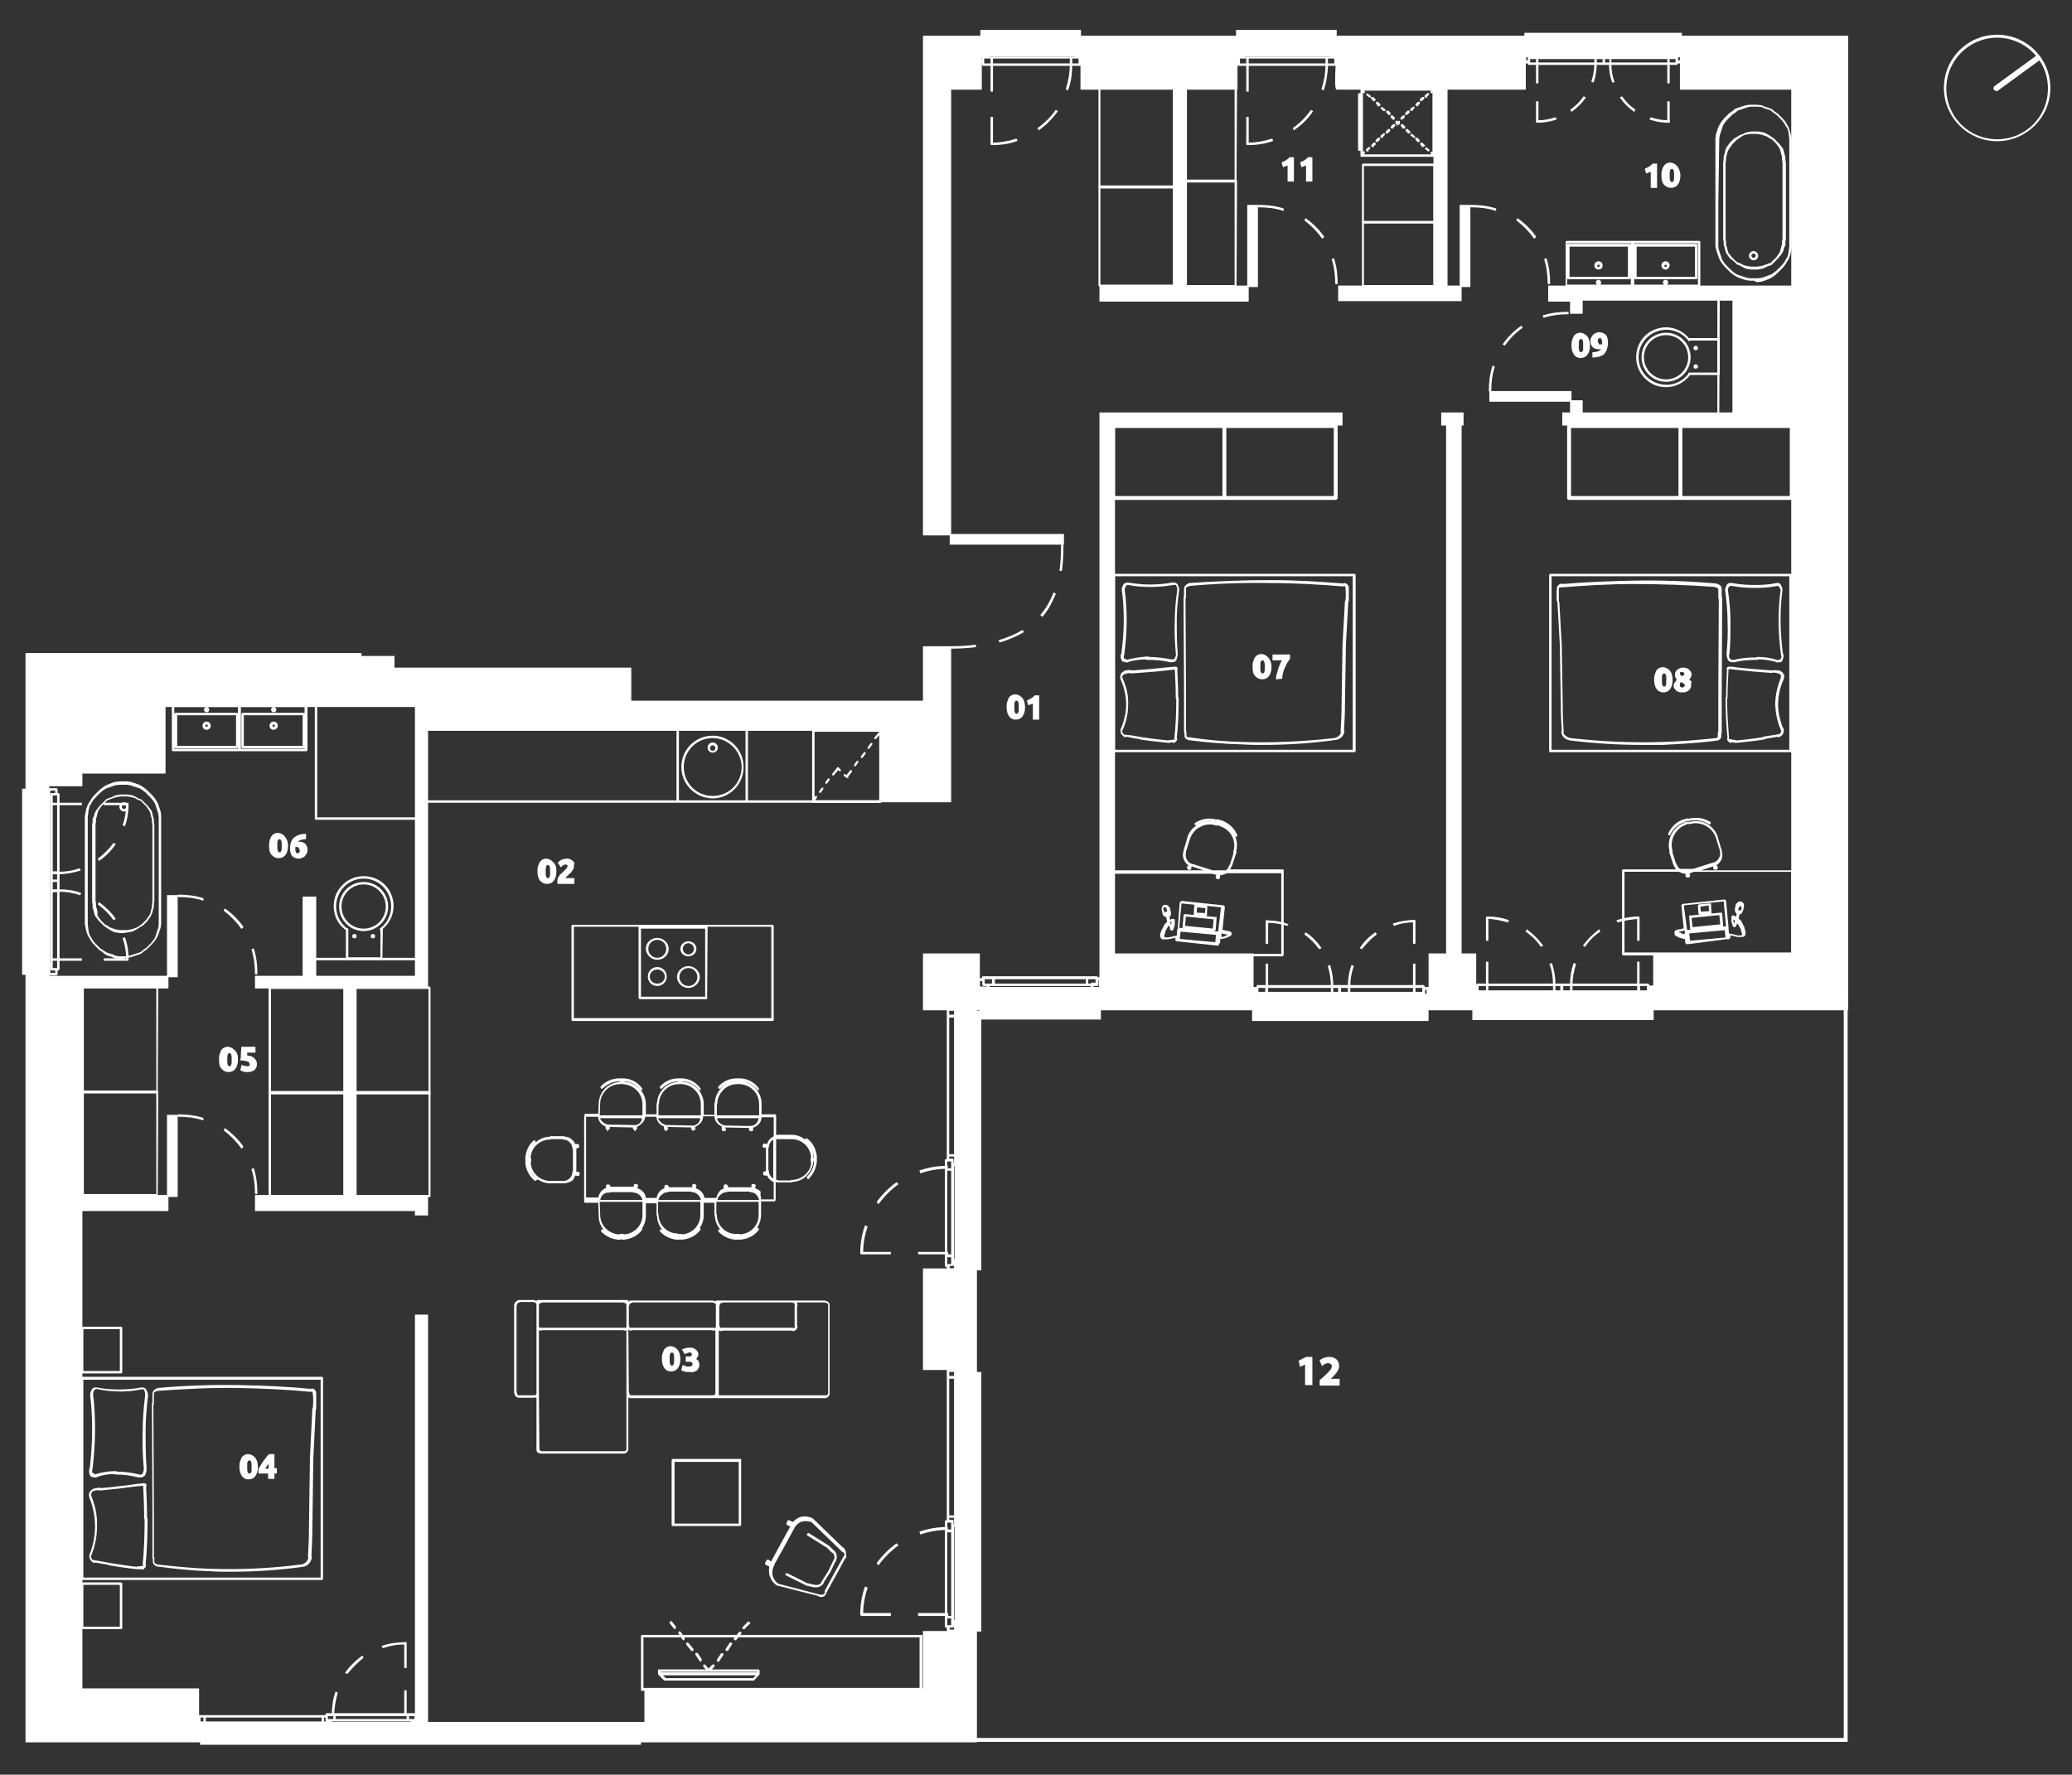 <?xml version="1.0" encoding="utf-8"?>
<!-- Generator: Adobe Illustrator 25.2.1, SVG Export Plug-In . SVG Version: 6.00 Build 0)  -->
<svg version="1.1" id="Layer_1" xmlns="http://www.w3.org/2000/svg" xmlns:xlink="http://www.w3.org/1999/xlink" x="0px" y="0px"
	 viewBox="0 0 426.2 365.1" style="enable-background:new 0 0 426.2 365.1;" xml:space="preserve">
<rect x="0" y="0" width="426.2" height="365.1" fill="#333333" stroke="none"/>
<style type="text/css">
	.st0{fill:#FFFFFF;stroke:#FFFFFF;stroke-width:0.3;stroke-miterlimit:10;}
</style>
<g>
	<g>
		<g>
			<path class="st0" d="M410.8,28.9c-5.9,0-10.8-4.8-10.8-10.8s4.8-10.8,10.8-10.8s10.8,4.8,10.8,10.8S416.7,28.9,410.8,28.9z
				 M410.8,7.6c-5.8,0-10.6,4.7-10.6,10.6s4.7,10.6,10.6,10.6s10.6-4.7,10.6-10.6S416.6,7.6,410.8,7.6z"/>
		</g>
	</g>
	<g>
		<path class="st0" d="M410.7,18.6c-0.1,0-0.3-0.1-0.4-0.2c-0.2-0.2-0.1-0.5,0.1-0.6l8.5-6.2c0.2-0.2,0.5-0.1,0.6,0.1
			c0.2,0.2,0.1,0.5-0.1,0.6l-8.5,6.2C410.9,18.6,410.8,18.6,410.7,18.6z"/>
	</g>
	<g id="Layer_2_1_">
		<g>
			<g>
				<polygon class="st0" points="379.9,358.2 201,358.2 201,357.7 379.4,357.7 379.4,205.2 379.9,205.2 				"/>
			</g>
			<g>
				<polygon class="st0" points="41.4,358.3 5.4,358.3 5.4,199.9 10,199.9 10,200.9 34.5,200.9 34.5,203.2 16.8,203.2 16.8,246 
					34.5,246 34.5,249 16.8,249 16.8,347.5 40.8,347.5 40.8,354.4 41.4,354.4 				"/>
			</g>
			<g>
				<polygon class="st0" points="52.6,249 52.6,246 70.8,246 70.8,203.2 52.6,203.2 52.6,200.9 62.4,200.9 62.4,184.6 64.9,184.6 
					64.9,200.9 85.5,200.9 85.5,145.3 33.9,145.3 33.9,159 16.8,159 16.8,161.6 10,161.6 10,162.6 5.4,162.6 5.4,134.5 74.2,134.5 
					74.2,135.1 81,135.1 81,137.5 129.7,137.5 129.7,144.3 190,144.3 190,133.1 195.5,133.1 195.5,164.9 181.2,164.9 181.2,150.2 
					123.8,150.2 87.9,150.2 87.9,203.2 73.2,203.2 73.2,246 87.9,246 87.9,249.9 85.5,249.9 85.5,249 				"/>
			</g>
			<g>
				<rect x="85.5" y="270.6" class="st0" width="2.4" height="83.9"/>
			</g>
			<g>
				<polygon class="st0" points="131.7,354.4 131.7,358.3 200.8,358.3 200.8,335.3 196.9,335.3 196.9,335.7 190,335.7 190,347.5 
					132.7,347.5 132.7,354.4 				"/>
			</g>
			<g>
				<polygon class="st0" points="200.8,260.7 196.9,260.7 196.9,261.1 190,261.1 190,281.7 196.9,281.7 196.9,282.7 200.8,282.7 
									"/>
			</g>
			<g>
				<polygon class="st0" points="196.9,207.7 190,207.7 190,196.3 201.4,196.3 201.4,203.2 201.8,203.2 201.8,207.7 200.8,207.7 
					200.8,208.1 196.9,208.1 				"/>
			</g>
			<g>
				<polygon class="st0" points="225.9,207.7 225.9,203.2 226.3,203.2 226.3,85 276,85 276,87.4 229.2,87.4 229.2,196.3 
					257.7,196.3 257.7,203.2 258.3,203.2 258.3,207.7 				"/>
			</g>
			<g>
				<polygon class="st0" points="303.8,207.7 293.6,207.7 293.6,203.2 294,203.2 294,196.3 297.6,196.3 297.6,87.4 296.6,87.4 
					296.6,85 300.9,85 300.9,87.4 300.5,87.4 300.5,196.3 303.5,196.3 303.5,203.2 303.8,203.2 				"/>
			</g>
			<g>
				<polygon class="st0" points="339.2,203.2 339.2,207.7 380,207.7 380,7.5 345.1,7.5 345.1,11.4 345.7,11.4 345.7,18.3 
					368.6,18.3 368.6,58.9 318.6,58.9 318.6,61.9 323.1,61.9 323.1,64.4 325.4,64.4 325.4,61.7 356.5,61.7 356.5,85 325.4,85 
					325.4,82.5 323.1,82.5 323.1,85 321.5,85 321.5,87.4 368.6,87.4 368.6,196.3 340.2,196.3 340.2,203.2 				"/>
			</g>
			<g>
				<g>
					<path class="st0" d="M314.3,7.5v3.9h-0.6v6.9h-16.1v40.6h2.9v2.9h-25.1v-2.9H295V18.3h-20c-0.5,0,0-6.9,0-6.9h-0.6V7.5
						L314.3,7.5L314.3,7.5z"/>
				</g>
			</g>
			<g>
				<polygon class="st0" points="254.4,18.3 254.4,11.4 255.4,11.4 255.4,7.5 221.4,7.5 221.4,11.4 222.4,11.4 222.4,18.3 
					241.6,18.3 241.6,58.9 226.3,58.9 226.3,61.9 256.7,61.9 256.7,58.9 244,58.9 244,18.3 				"/>
			</g>
			<g>
				<polygon class="st0" points="190,110 190,7.5 202.4,7.5 202.4,11.4 201.8,11.4 201.8,18.3 195.5,18.3 195.5,110 				"/>
			</g>
			<g>
				<g>
					<path class="st0" d="M368.4,154.6h-49.5c-0.1,0-0.1,0-0.1-0.1v-36.2c0-0.1,0-0.1,0.1-0.1h49.5c0.1,0,0.1,0,0.1,0.1v36.2
						C368.5,154.6,368.5,154.6,368.4,154.6z M319,154.4h49.2v-36H319V154.4z M278.6,154.6h-49.5c-0.1,0-0.1,0-0.1-0.1v-36.2
						c0-0.1,0-0.1,0.1-0.1h49.5c0.1,0,0.1,0,0.1,0.1v36.2C278.7,154.6,278.6,154.6,278.6,154.6z M229.2,154.4h49.2v-36h-49.2V154.4z
						 M337.8,153.1c-4.9,0-9.8-0.3-14.7-0.9l0,0l0,0c-1-0.1-1.8-0.8-1.8-1.7c0-0.1,0-0.1,0.1-0.1c-0.1-1.7-0.2-3.4-0.2-5.1l0,0
						l-0.2-12.6l-0.5-8.9l-0.1-0.1c-0.1-0.9-0.1-1.7,0-2.6c0,0,0,0,0-0.1c0-0.4,0.4-0.7,0.8-0.8c0,0,0.1,0,0.1,0.1
						c4.9-0.4,9.9-0.6,14.8-0.7l0,0c5.6-0.1,11.3,0.1,17,0.6c0,0,0.1,0,0.1,0.1c0.5,0.1,0.8,0.4,0.8,0.9c0,0,0,0,0,0.1
						c0,0.6,0,1.1,0,1.6l0,0l0,0c0.1,0,0.1,0,0.1,0.1l-0.1,18.9v8.8c0,0.1-0.1,0.1-0.1,0.1c0,0.2,0,0.4,0,0.7l0,0
						c0,0.3-0.2,0.6-0.5,0.6c0,0,0,0.1-0.1,0.1c-3.7,0.5-7.5,0.7-11.3,0.9l0,0l0,0C340.5,153.1,339.1,153.1,337.8,153.1z M323.1,152
						L323.1,152c6.2,0.7,12.5,1,18.7,0.8l0,0l0,0c3.7-0.1,7.4-0.4,11.1-0.8c0,0,0,0,0.1,0c0.2,0,0.4-0.2,0.5-0.4l0,0
						c0-0.3,0-0.5,0-0.8c0-0.1,0-0.1,0.1-0.1l0,0l0,0V142l0.1-18.8l0,0l0,0c-0.1,0-0.1,0-0.1-0.1c0-0.6,0-1.1,0-1.8l0,0
						c0-0.3-0.3-0.6-0.7-0.6c0,0-0.1,0-0.1-0.1c-5.6-0.4-11.2-0.6-16.8-0.6l0,0c-4.9,0-9.9,0.3-14.9,0.7c0,0-0.1,0-0.1-0.1
						c-0.3,0.1-0.5,0.3-0.5,0.5c0,0,0,0,0,0.1c0,0.9,0,1.7,0,2.6l0.1,0.1l0.5,8.9l0.2,12.7l0,0c0,1.7,0.1,3.5,0.2,5.2
						c0,0.1,0,0.1-0.1,0.1C321.6,151.3,322.3,151.9,323.1,152L323.1,152z M259.7,153.1c-1.3,0-2.7,0-4-0.1l0,0l0,0
						c-3.8-0.1-7.6-0.4-11.3-0.9c0,0-0.1,0-0.1-0.1c-0.3-0.1-0.5-0.3-0.5-0.6l0,0c0-0.2,0-0.4,0-0.7c-0.1,0-0.1,0-0.1-0.1v-8.8
						l-0.1-18.9c0-0.1,0-0.1,0.1-0.1l0,0l0,0c0-0.5,0-1,0-1.6c0,0,0,0,0-0.1c0-0.4,0.4-0.8,0.8-0.9c0,0,0-0.1,0.1-0.1
						c5.6-0.4,11.3-0.6,17-0.6l0,0c4.9,0,9.9,0.3,14.8,0.7l0.1-0.1c0.4,0,0.8,0.4,0.8,0.8c0,0,0,0,0,0.1c0,0.9,0,1.8,0,2.6
						c0,0,0,0.1-0.1,0.1l-0.5,8.9l-0.2,12.6l0,0c0,1.7-0.1,3.4-0.2,5.1l0.1,0.1c-0.1,0.9-0.8,1.6-1.8,1.7l0,0l0,0
						C269.5,152.8,264.6,153.1,259.7,153.1z M255.7,152.8L255.7,152.8c6.2,0.2,12.5-0.1,18.7-0.8l0,0l0,0c0.8-0.1,1.5-0.7,1.6-1.4
						l-0.1-0.1c0.1-1.7,0.2-3.4,0.2-5.2l0,0l0.2-12.7l0.5-8.9c0,0,0-0.1,0.1-0.1c0.1-0.8,0.1-1.7,0-2.6c0,0,0,0,0-0.1
						c0-0.3-0.2-0.5-0.5-0.5l-0.1,0.1c-4.9-0.4-9.9-0.7-14.9-0.7l0,0c-5.6-0.1-11.3,0.1-16.8,0.6c0,0,0,0.1-0.1,0.1
						c-0.4,0-0.7,0.3-0.7,0.6l0,0c0,0.6,0,1.2,0,1.8c0,0.1,0,0.1-0.1,0.1l0,0l0,0l0.1,18.8v8.7l0,0l0,0c0.1,0,0.1,0,0.1,0.1
						c0,0.3,0,0.5,0,0.8l0,0c0,0.2,0.2,0.4,0.5,0.4h0.1C248.2,152.4,251.9,152.7,255.7,152.8C255.6,152.8,255.7,152.8,255.7,152.8
						L255.7,152.8z M357,152.7c-0.1,0-0.1,0-0.1-0.1c-0.3,0-0.5,0-0.8-0.1v0.1c0,0.1-0.1,0.1-0.1,0.1c-0.3-0.1-0.6-0.4-0.6-0.7
						c0,0,0-0.1,0.1-0.1c-0.3-2.7-0.4-5.6-0.4-8.3c0-0.1,0-0.1,0.1-0.1l0,0l0,0c0-1.9,0.1-3.9,0.2-5.8l-0.1-0.1
						c0-0.1,0.1-0.3,0.3-0.3h0.1c0.4,0,0.7,0,1.1,0.1h0.1c1.4,0.2,2.7,0.3,4,0.4l0,0c1.3,0.1,2.6,0.2,3.8,0.3l0.1-0.1
						c0.4,0,0.8,0.1,1.2,0.1c0,0,0.1,0,0.1,0.1c0.3,0.1,0.5,0.2,0.6,0.5c0.2,0.2,0.2,0.5,0.1,0.8v0.1c-0.8,1.7-1.2,3.5-1.2,5.4l0,0
						l0,0c0,1.6,0.4,3.3,1,4.8c0.1,0,0.1,0,0.1,0.1c0.2,0.5,0,1.2-0.6,1.5l0,0l0,0c-0.1,0.1-0.2,0.1-0.3,0.1s-0.1,0-0.1-0.1
						c-0.9,0.2-1.9,0.3-2.8,0.5c0,0,0,0.1-0.1,0.1C360.9,152.3,358.9,152.5,357,152.7L357,152.7z M357,152.4c0.1,0,0.1,0,0.1,0.1
						c1.9-0.2,3.8-0.4,5.6-0.7c0,0,0-0.1,0.1-0.1c1-0.2,2.1-0.3,3-0.5c0.1,0,0.1,0,0.1,0.1c0.1,0,0.1,0,0.1-0.1l0,0l0,0
						c0.4-0.2,0.6-0.7,0.5-1.1c-0.1,0-0.1,0-0.1-0.1c-0.7-1.6-1-3.3-1.1-5l0,0l0,0c0-1.8,0.4-3.6,1.1-5.4v-0.1
						c0.1-0.2,0.1-0.5,0-0.7s-0.4-0.4-0.7-0.4c0,0-0.1,0-0.1-0.1c-0.3,0-0.7-0.1-1-0.1l-0.1,0.1c-1.3-0.1-2.6-0.2-3.9-0.3l0,0
						c-1.3-0.1-2.6-0.3-3.9-0.4h-0.1c-0.4-0.1-0.8-0.1-1.2-0.1l0,0c-0.1,2-0.2,4-0.2,6c0,0.1,0,0.1-0.1,0.1l0,0l0,0
						c0,2.8,0.2,5.5,0.4,8.3c0,0,0,0.1-0.1,0.1c0,0.2,0.2,0.3,0.3,0.4v-0.1c0-0.1,0.1-0.1,0.1-0.1
						C356.4,152.3,356.7,152.4,357,152.4C356.9,152.4,356.9,152.4,357,152.4z M240.5,152.7L240.5,152.7c-1.9-0.2-3.9-0.4-5.9-0.7
						c0,0-0.1,0-0.1-0.1c-1-0.1-1.9-0.3-2.8-0.5l-0.1,0.1c-0.1,0-0.2-0.1-0.3-0.1l0,0l0,0c-0.6-0.3-0.8-0.9-0.6-1.5
						c0-0.1,0.1-0.1,0.1-0.1c0.6-1.6,1-3.2,1-4.8l0,0l0,0c0-1.8-0.4-3.6-1.2-5.4v-0.1c-0.1-0.3,0-0.5,0.1-0.8
						c0.1-0.2,0.4-0.4,0.6-0.5c0,0,0-0.1,0.1-0.1c0.4-0.1,0.8-0.1,1.2-0.1c0,0,0.1,0,0.1,0.1c1.3-0.1,2.6-0.2,3.8-0.3l0,0
						c1.3-0.1,2.7-0.3,4-0.4h0.1c0.4,0,0.7-0.1,1.1-0.1c0,0,0,0,0.1,0c0.2,0,0.3,0.1,0.3,0.3c0,0,0,0.1-0.1,0.1
						c0.1,1.9,0.2,3.8,0.2,5.8l0,0l0,0c0.1,0,0.1,0,0.1,0.1c0,2.8-0.1,5.6-0.4,8.3l0.1,0.1c0,0.3-0.3,0.6-0.6,0.7
						c-0.1,0-0.1,0-0.1-0.1v-0.1c-0.3,0.1-0.5,0.1-0.8,0.1C240.6,152.6,240.6,152.7,240.5,152.7z M234.8,151.8
						c1.9,0.3,3.8,0.5,5.6,0.7c0-0.1,0.1-0.1,0.1-0.1l0,0c0.3,0,0.6,0,0.9-0.1c0.1,0,0.1,0,0.1,0.1v0.1c0.2-0.1,0.3-0.2,0.3-0.4
						l-0.1-0.1c0.3-2.7,0.4-5.5,0.4-8.3l0,0l0,0c-0.1,0-0.1,0-0.1-0.1c0-2-0.1-4-0.2-6l0,0c-0.4,0-0.8,0.1-1.2,0.1h-0.1
						c-1.3,0.2-2.6,0.3-3.9,0.4l0,0c-1.3,0.1-2.6,0.2-3.9,0.3c0,0-0.1,0-0.1-0.1c-0.3,0-0.6,0.1-1,0.1c0,0,0,0.1-0.1,0.1
						c-0.3,0-0.5,0.2-0.7,0.4c-0.1,0.2-0.2,0.5,0,0.7v0.1c0.8,1.7,1.2,3.5,1.1,5.4l0,0l0,0c0,1.7-0.4,3.4-1.1,5l-0.1,0.1
						c-0.1,0.4,0.1,0.8,0.5,1.1l0,0l0,0c0,0,0.1,0,0.1,0.1l0.1-0.1C232.7,151.4,233.7,151.6,234.8,151.8
						C234.8,151.7,234.8,151.7,234.8,151.8z M241.1,136.1c-0.1,0-0.2,0-0.3,0l0,0c0,0,0,0-0.1,0c-1.6-0.4-3.2-0.5-4.8-0.5
						c-0.1,0-0.1,0-0.1-0.1c-1.3,0-2.5,0.2-3.7,0.5c0,0,0,0.1-0.1,0.1c-0.3,0.1-0.6,0-0.8-0.2v0.1c0,0-0.1,0-0.2,0
						c-0.3-0.4-0.4-0.8-0.3-1.3c0,0,0-0.1,0.1-0.1c0.3-2.3,0.5-4.6,0.5-7l0,0c0-2.1-0.1-4.2-0.4-6.2c0,0,0,0,0-0.1
						c0-0.3,0.1-0.6,0.3-0.9v-0.1c0.2-0.2,0.5-0.3,0.8-0.3l0,0c1.4,0.2,2.8,0.4,4.3,0.4l0,0l0,0l0,0c1.6,0,3.2-0.1,4.8-0.4l0,0
						c0,0,0,0,0.1,0c0.4-0.1,0.7,0.1,0.9,0.3v0.1c0.2,0.3,0.3,0.6,0.3,0.9v0.1c-0.3,2.1-0.5,4.3-0.5,6.4l0,0c0,2.2,0,4.3,0.2,6.5
						l0,0l0,0c0,0.4,0,0.8-0.2,1.1v0.1C241.9,135.9,241.5,136.1,241.1,136.1z M240.9,135.8L240.9,135.8c0.4,0.1,0.7,0,0.9-0.3
						c0,0,0,0,0-0.1c0.2-0.3,0.3-0.7,0.2-1.1l0,0l0,0c-0.2-2.2-0.3-4.4-0.2-6.6l0,0c0-2.1,0.2-4.2,0.5-6.3v-0.1c0-0.3,0-0.6-0.2-0.8
						v-0.1c-0.2-0.2-0.4-0.3-0.7-0.2l0,0c0,0,0,0-0.1,0c-1.6,0.3-3.2,0.4-4.8,0.4l0,0l0,0l0,0c-1.5,0-2.9-0.1-4.4-0.4l0,0
						c-0.2,0-0.4,0-0.6,0.2c0,0,0,0,0,0.1c-0.2,0.2-0.3,0.5-0.3,0.8c0,0,0,0,0,0.1c0.3,2.1,0.4,4.2,0.4,6.3l0,0c0,2.3-0.2,4.7-0.5,7
						c0,0,0,0.1-0.1,0.1c0,0.4,0,0.7,0.3,1v-0.1c0,0,0.1,0,0.2,0c0.1,0.1,0.3,0.2,0.5,0.2c0,0,0-0.1,0.1-0.1c1.3-0.3,2.7-0.5,4-0.6
						l0,0c0.1,0,0.1,0,0.1,0.1C237.7,135.3,239.3,135.5,240.9,135.8C240.8,135.9,240.8,135.9,240.9,135.8
						C240.8,135.8,240.9,135.8,240.9,135.8z M356.4,136.1c-0.4,0-0.8-0.2-0.9-0.5v-0.1c-0.2-0.4-0.2-0.7-0.2-1.1l0,0l0,0
						c0.2-2.1,0.3-4.3,0.2-6.5l0,0c0-2.1-0.2-4.3-0.5-6.4v-0.1c0-0.3,0.1-0.6,0.3-0.9v-0.1c0.2-0.3,0.6-0.4,0.9-0.3c0,0,0,0,0.1,0
						l0,0c1.6,0.3,3.2,0.4,4.8,0.4l0,0l0,0l0,0c1.4,0,2.9-0.1,4.3-0.4l0,0c0.3-0.1,0.6,0,0.8,0.3c0,0,0,0,0,0.1
						c0.2,0.2,0.3,0.6,0.3,0.9l0,0c-0.3,2.1-0.4,4.2-0.4,6.2l0,0c0,2.3,0.2,4.7,0.5,7c0,0,0.1,0,0.1,0.1c0.1,0.4-0.1,0.9-0.3,1.3
						c0,0-0.1,0.1-0.2,0c0,0,0,0,0-0.1c-0.2,0.2-0.5,0.3-0.8,0.2c0,0-0.1,0-0.1-0.1c-1.2-0.3-2.5-0.5-3.7-0.5c0,0.1,0,0.1-0.1,0.1
						l0,0c-1.6,0-3.2,0.1-4.8,0.5c0,0,0,0-0.1,0l0,0C356.6,136.1,356.5,136.1,356.4,136.1z M355.7,135.6c0.2,0.2,0.5,0.4,0.9,0.3
						c0,0,0,0,0.1,0l0,0c1.5-0.4,3.1-0.5,4.7-0.5c0-0.1,0-0.1,0.1-0.1l0,0c1.4,0,2.7,0.2,4,0.6c0,0,0.1,0,0.1,0.1l0,0
						c0.2,0,0.4-0.1,0.5-0.2c0,0,0.1-0.1,0.2,0c0,0,0,0,0,0.1c0.2-0.3,0.3-0.7,0.3-1c0,0-0.1,0-0.1-0.1c-0.3-2.3-0.5-4.6-0.5-7l0,0
						c0-2.1,0.1-4.2,0.4-6.3l0,0c0-0.3-0.1-0.6-0.3-0.8c0,0,0,0,0-0.1c-0.1-0.1-0.4-0.2-0.6-0.2l0,0c-1.4,0.3-2.9,0.4-4.4,0.4l0,0
						l0,0l0,0c-1.6,0-3.2-0.1-4.8-0.4c0,0,0,0-0.1,0l0,0c-0.3,0-0.5,0-0.7,0.2v0.1c-0.2,0.2-0.3,0.5-0.2,0.8v0.1
						c0.3,2.1,0.5,4.2,0.5,6.3l0,0c0,2.2,0,4.4-0.2,6.6l0,0l0,0C355.4,134.8,355.5,135.2,355.7,135.6
						C355.7,135.5,355.7,135.5,355.7,135.6z"/>
				</g>
			</g>
			<g>
				<path class="st0" d="M368.5,102.7h-22.9l0,0l0,0h-22.9c-0.1,0-0.2-0.1-0.2-0.2V87.7c0-0.1,0.1-0.2,0.2-0.2h22.9l0,0l0,0h22.9
					c0.1,0,0.2,0.1,0.2,0.2v14.8C368.8,102.5,368.7,102.7,368.5,102.7z M345.9,102.2h22.4V87.9h-22.4V102.2z M323,102.2h22.4V87.9
					H323V102.2z M274.7,102.7h-22.9l0,0l0,0H229c-0.1,0-0.2-0.1-0.2-0.2V87.7c0-0.1,0.1-0.2,0.2-0.2h22.9l0,0l0,0h22.9
					c0.1,0,0.2,0.1,0.2,0.2v14.8C275,102.5,274.9,102.7,274.7,102.7z M252.1,102.2h22.4V87.9h-22.4V102.2z M229.2,102.2h22.4V87.9
					h-22.4V102.2z"/>
			</g>
			<g>
				<g>
					<path class="st0" d="M263.7,196.6H229c-0.1,0-0.1-0.1-0.1-0.1v-17.2c0-0.1,0.1-0.1,0.1-0.1h19.5l-3.3-1.1c0,0,0,0-0.1,0H245
						l-0.1,0.3l0,0c0,0.1,0,0.2,0,0.3c-0.1,0.1-0.2,0.2-0.4,0.1c-0.1,0-0.2-0.2-0.2-0.3c0-0.1,0.1-0.3,0.2-0.3l0,0l0.1-0.3
						c-0.4-0.2-0.7-0.6-0.9-1c-0.3-0.6-0.3-1.2-0.1-1.8c0,0,0,0,0-0.1l0.8-2.7c0,0,0,0,0-0.1c0.4-1.1,1.2-2,2.3-2.6
						c1.1-0.6,2.4-0.7,3.6-0.3c0-0.1,0.1-0.1,0.2-0.1l0.5,0.1c0.1,0,0.1,0.1,0.1,0.1c2.4,0.8,3.7,3.4,3,5.8l0.1,0.1l-0.9,2.7
						c0,0.1-0.1,0.1-0.1,0.1c-0.1,0.4-0.3,0.7-0.6,0.9h11.2c0.1,0,0.1,0.1,0.1,0.1v17.2C263.9,196.6,263.8,196.6,263.7,196.6z
						 M229.2,196.4h34.5v-16.9h-11.4c-0.1,0.1-0.2,0.1-0.2,0.1c-0.4,0.2-0.8,0.3-1.2,0.3l-0.1,0.4l0,0c0,0.1,0,0.2,0,0.3
						c-0.1,0.1-0.2,0.2-0.4,0.1c-0.1,0-0.2-0.2-0.2-0.3c0-0.1,0.1-0.3,0.2-0.3l0,0l0.1-0.2c-0.1,0-0.2,0-0.3-0.1c0,0,0,0-0.1,0
						l-0.8-0.2h-20.2v16.8H229.2z M250.4,180.4L250.4,180.4C250.4,180.4,250.3,180.4,250.4,180.4c-0.1,0.1-0.1,0.1,0,0.1
						C250.4,180.5,250.4,180.5,250.4,180.4C250.5,180.4,250.5,180.4,250.4,180.4L250.4,180.4z M250.3,179.5c0.5,0.1,0.9,0.1,1.4-0.1
						h-1.5L250.3,179.5L250.3,179.5z M249.4,179.2h2.8c0.4-0.3,0.6-0.6,0.8-1.1c0-0.1,0.1-0.1,0.1-0.1l0.8-2.5l-0.1-0.1
						c0.8-2.4-0.5-4.9-2.9-5.6c-0.1,0-0.1-0.1-0.1-0.1l-0.4-0.1l0,0c0,0.1-0.1,0.1-0.2,0.1c-1.1-0.4-2.3-0.3-3.4,0.3
						c-1.1,0.5-1.8,1.5-2.2,2.6l0,0l-0.8,2.6c0,0,0,0,0,0.1c-0.1,0.5-0.1,1.1,0.2,1.6c0.2,0.4,0.5,0.7,0.9,0.9h0.1
						c0,0,0.1,0,0.1,0.1h0.1c0,0,0,0,0.1,0L249.4,179.2z M244.7,178.5C244.6,178.5,244.6,178.5,244.7,178.5
						C244.6,178.5,244.6,178.5,244.7,178.5c-0.1,0.1-0.1,0.1,0,0.1C244.6,178.6,244.7,178.6,244.7,178.5
						C244.7,178.6,244.7,178.6,244.7,178.5L244.7,178.5z M368.6,196.4h-34.7c-0.1,0-0.1-0.1-0.1-0.1v-17.2c0-0.1,0.1-0.1,0.1-0.1
						h11.2c-0.3-0.3-0.5-0.6-0.6-0.9c-0.1,0-0.1,0-0.1-0.1l-0.9-2.7c0-0.1,0-0.1,0.1-0.1c-0.7-2.4,0.6-5,3-5.8c0-0.1,0-0.1,0.1-0.1
						l0.5-0.1c0.1,0,0.1,0,0.2,0.1c2.4-0.8,5,0.5,5.8,2.9c0,0,0,0,0,0.1l0.8,2.7c0,0,0,0,0,0.1c0.4,1.1-0.1,2.3-1.1,2.8l0.1,0.3l0,0
						c0.1,0,0.2,0.1,0.2,0.3c0,0.1-0.1,0.3-0.2,0.3c-0.1,0-0.3,0-0.4-0.1c-0.1-0.1-0.1-0.2,0-0.3l0,0l-0.1-0.3h-0.1c0,0,0,0-0.1,0
						l-3.3,1.1h19.5c0.1,0,0.1,0.1,0.1,0.1L368.6,196.4C368.8,196.3,368.7,196.4,368.6,196.4z M334.1,196.1h34.5v-16.9h-20.2
						l-0.8,0.3c0,0,0,0-0.1,0s-0.2,0.1-0.3,0.1l0.1,0.2l0,0c0.1,0,0.2,0.1,0.2,0.3c0,0.1-0.1,0.3-0.2,0.3c-0.1,0-0.3,0-0.4-0.1
						c-0.1-0.1-0.1-0.2,0-0.3l0,0l-0.1-0.4c-0.4,0-0.8-0.1-1.2-0.3c-0.1,0-0.2-0.1-0.2-0.1H334v16.9H334.1z M347.2,180.1
						L347.2,180.1L347.2,180.1c0,0.1,0,0.1,0,0.1C347.3,180.2,347.3,180.2,347.2,180.1C347.3,180.1,347.3,180.1,347.2,180.1
						C347.3,180.1,347.3,180.1,347.2,180.1z M346,179.2c0.4,0.2,0.9,0.2,1.4,0.1c0,0,0,0,0.1,0h0.1H346V179.2z M345.5,178.9h2.8
						l4.1-1.3c0,0,0,0,0.1,0h0.1c0,0,0-0.1,0.1-0.1h0.1c0.9-0.5,1.4-1.5,1.1-2.5c0,0,0,0,0-0.1l-0.8-2.6l0,0
						c-0.8-2.3-3.3-3.6-5.6-2.9c-0.1,0-0.1,0-0.2-0.1l0,0l-0.4,0.1c0,0.1,0,0.1-0.1,0.1c-2.3,0.8-3.6,3.3-2.9,5.6
						c0,0.1,0,0.1-0.1,0.1l0.8,2.5c0.1,0,0.1,0,0.1,0.1C344.9,178.3,345.2,178.7,345.5,178.9z M353,178.2
						C353,178.2,353,178.3,353,178.2C353,178.3,353,178.3,353,178.2c0,0.1,0,0.1,0,0.1C353.1,178.3,353.1,178.3,353,178.2
						C353.1,178.3,353.1,178.2,353,178.2L353,178.2z M250.5,194.4L250.5,194.4l-8.4-0.9l0,0l0,0c-0.1,0-0.2-0.1-0.2-0.2l0,0l0,0
						l0.1-0.6l0,0l-0.3,0.1l0,0h-0.2l-0.2,0.1c0,0,0,0-0.1,0H241l-0.2,0.1c0,0,0,0-0.1,0h-0.2l-0.2,0.1c0,0,0,0-0.1,0h-1h-0.1
						L239,193h0c-0.1,0-0.1-0.1-0.1-0.1v-0.1l-0.1-0.1v-0.1v-0.4v-0.1l0.1-0.1v-0.1v-0.1l0.1-0.1v0v-0.1l0.1-0.1v-0.1v-0.1l0.1-0.1
						l0.5-1c0,0,0,0,0.1-0.1l0.2-0.1l0.1-0.2l0,0l0.1-0.1v-0.3l-0.1-0.3l0,0v-0.2l-0.1-0.2c0,0,0,0,0-0.1v-0.1c-0.1,0-0.3,0-0.4-0.1
						c-0.2-0.1-0.3-0.2-0.3-0.4l0,0l0,0l-0.2-0.9l0,0c0,0,0,0,0-0.1l0,0l0,0c0-0.1,0-0.3,0.1-0.4c0.1-0.2,0.2-0.3,0.4-0.3
						c0.2,0,0.4,0,0.5,0.1s0.2,0.2,0.3,0.3c0,0,0.1,0,0.1,0.1l0.2,0.9v0.1l0,0c0.1,0.3-0.1,0.6-0.3,0.8v0.2l0.1,0.2c0,0,0,0,0,0.1
						v0.2l0.1,0.3l0,0c0-0.1,0.1-0.1,0.1-0.1c0-0.1,0.1-0.1,0.1-0.1h0.1l0.2-0.2h0.1h0.2c0.1,0,0.1,0.1,0.1,0.1v0.9c0,0,0,0,0,0.1
						l-0.1,0.2v0.1v0.1l-0.1,0.1v0.1v0.1l-0.1,0.1v0.1c0,0.1-0.1,0.1-0.1,0.1H241c-0.1,0-0.1-0.1-0.1-0.1c-0.1,0-0.1-0.1-0.1-0.1
						v-0.4l-0.1-0.1v-0.1v-0.2l-0.1-0.1v-0.1V190l0,0l-0.1,0.2c0,0,0,0-0.1,0.1l-0.2,0.1l-0.5,0.9l0,0l-0.1,0.1v0.1v0.1l-0.1,0.1
						v0.2v0.1l-0.1,0.1v0.1v0.1l-0.1,0.1v0.3l0.1,0.1v0.1h0.1l0.1,0.1h0.9l0.2-0.1c0,0,0,0,0.1,0h0.2l0.2-0.1c0,0,0,0,0.1,0h0.1
						l0.2-0.1c0,0,0,0,0.1,0h0.2l0.3-0.1l0,0h0.1l0.1-1.2l0,0c0,0,0,0,0-0.1v-0.1v-0.1l0.5-5.4c0-0.1,0.1-0.1,0.1-0.1l0,0
						c0-0.1,0.1-0.1,0.1-0.1l8.5,0.9c0.1,0,0.1,0.1,0.1,0.1l0,0c0.1,0,0.1,0.1,0.1,0.1l-0.5,4.8l0.3,0.1h0.1c0,0,0,0,0.1,0l0.2,0.1
						h0.2c0,0,0,0,0.1,0l0.2,0.1h0.2h0.1l0.1,0.1h0.1c0.1,0,0.1,0.1,0.1,0.1c0.1,0,0.1,0.1,0.1,0.1v0.2c0,0.1-0.1,0.1-0.1,0.1
						c0,0.1-0.1,0.1-0.1,0.1c0,0.1-0.1,0.1-0.1,0.1h-0.1l-0.1,0.1h-0.1h-0.1l-0.2,0.2h-0.1h-0.1l-0.2,0.1c0,0,0,0-0.1,0h-0.1
						l-0.2,0.1c0,0,0,0-0.1,0H251h-0.1l-0.1,0.9c0,0.1-0.1,0.1-0.1,0.1l0,0l0,0c0,0,0,0.1-0.1,0.1
						C250.6,194.4,250.6,194.4,250.5,194.4L250.5,194.4L250.5,194.4z M250.4,194.2h0.1l0,0l0.1-0.1l0,0v-0.8l0,0
						c0-0.1,0-0.1,0.1-0.2v-0.8c0,0-0.1,0-0.1-0.1l0,0L250.4,194.2z M242.5,193.3l7.6,0.7l0.2-1.8l-7.6-0.7L242.5,193.3z
						 M242.2,193.3L242.2,193.3h0.1l0.2-2v-0.1h-0.1c0,0,0,0.1-0.1,0.1l-0.1,1.2c0,0,0,0,0,0.1v0.1V193.3z M250.9,192
						c0.1,0,0.1,0.1,0.1,0.1v0.9l0,0h0.2l0.2-0.1c0,0,0,0,0.1,0h0.1l0.2-0.1c0,0,0,0,0.1,0h0.1l0.2-0.2h0.1h0.1l0.1-0.1h0.1
						c0-0.1,0.1-0.1,0.1-0.1c0-0.1,0-0.1,0.1-0.1c-0.1,0-0.1-0.1-0.1-0.1h-0.1l-0.1-0.1h-0.2c0,0,0,0-0.1,0L252,192h-0.2
						c0,0,0,0-0.1,0l-0.2-0.1h-0.1l0,0l-0.3-0.1v0.4C251,191.9,250.9,192,250.9,192z M242.4,191L242.4,191l8.2,0.8h0.1l0,0l0.6-5.1
						c0,0-0.1,0-0.1-0.1l-0.1-0.1l0,0l-8.2-0.8c0,0,0,0.1-0.1,0.1L242.4,191z M240.8,190.6L240.8,190.6h0.1v-0.1v-0.1l0.1-0.1v-0.1
						c0,0,0,0,0-0.1l0.1-0.2v-0.7H241l-0.2,0.2h-0.1c0,0.1-0.1,0.1-0.1,0.1v0.1l-0.1,0.1c0,0,0,0,0,0.1v0.2l0.1,0.1v0.1v0.2
						L240.8,190.6C240.8,190.5,240.8,190.6,240.8,190.6z M239.5,187.9C239.5,187.9,239.5,188,239.5,187.9c0,0.1,0.1,0.2,0.2,0.3
						c0.1,0,0.2,0.1,0.3,0.1c0-0.1,0.1-0.1,0.2-0.1c0.1-0.1,0.2-0.3,0.1-0.4v-0.1l0,0l-0.2-0.8c0,0,0,0-0.1-0.1
						c0-0.1-0.1-0.2-0.2-0.3c-0.1-0.1-0.2-0.1-0.3,0c-0.1,0-0.2,0.1-0.3,0.2c0,0.1-0.1,0.2-0.1,0.3L239.5,187.9L239.5,187.9z
						 M242.9,185.7L242.9,185.7L242.9,185.7z M347.2,194.1L347.2,194.1C347.1,194.1,347.1,194.1,347.2,194.1c-0.1,0-0.1,0-0.2,0
						c0,0,0-0.1-0.1-0.1l0,0l0,0c-0.1,0-0.1-0.1-0.1-0.1l-0.1-0.9h-0.1h-0.2c0,0,0,0-0.1,0l-0.2-0.1H346c0,0,0,0-0.1,0l-0.2-0.1
						h-0.1h-0.1l-0.2-0.2h-0.1h-0.1l-0.1-0.1h-0.1c-0.1,0-0.1-0.1-0.1-0.1c-0.1,0-0.1-0.1-0.1-0.1c-0.1,0-0.1-0.1-0.1-0.1v-0.5
						c0-0.1,0.1-0.1,0.1-0.1c0-0.1,0.1-0.1,0.1-0.1h0.1l0.1-0.1h0.1h0.2l0.2-0.1c0,0,0,0,0.1,0h0.2l0.2-0.1c0,0,0,0,0.1,0h0.1
						l0.3-0.1l-0.5-4.8c0-0.1,0-0.1,0.1-0.1l0,0c0-0.1,0-0.1,0.1-0.1l8.5-0.9c0.1,0,0.1,0,0.1,0.1l0,0c0.1,0,0.1,0.1,0.1,0.1
						l0.5,5.4v0.1c0,0,0,0,0,0.1l0,0l0,0l0.1,1.2h0.1l0,0l0.3,0.1h0.2c0,0,0,0,0.1,0l0.2,0.1h0.1c0,0,0,0,0.1,0l0.2,0.1h0.2
						c0,0,0,0,0.1,0l0.2,0.1h0.9l0.1-0.1h0.1v-0.1l0.1-0.1V192l-0.1-0.1v-0.1v-0.1l-0.1-0.1v-0.1v-0.2l-0.1-0.1v-0.1V191l-0.1-0.1
						l0,0l-0.5-0.9l-0.2-0.1c0,0,0,0-0.1-0.1l-0.1-0.2v0.1v0.1l-0.1,0.1v0.2v0.1l-0.1,0.1v0.1c0,0.1-0.1,0.1-0.1,0.1
						c0,0.1-0.1,0.1-0.1,0.1h-0.1c-0.1,0-0.1-0.1-0.1-0.1v-0.1l-0.1-0.1v-0.1v-0.1l-0.1-0.1v-0.1v-0.1l-0.1-0.2c0,0,0,0,0-0.1v-0.9
						c0-0.1,0.1-0.1,0.1-0.1h0.2h0.1l0.2,0.2h0.1c0.1,0,0.1,0.1,0.1,0.1c0.1,0,0.1,0,0.1,0.1l0,0l0.1-0.3v-0.2c0,0,0,0,0-0.1
						l0.1-0.2v-0.2c-0.1-0.1-0.2-0.2-0.3-0.3c-0.1-0.2-0.1-0.3-0.1-0.5l0,0V187l0.2-0.9c0,0,0-0.1,0.1-0.1c0.1-0.1,0.2-0.2,0.3-0.3
						c0.2-0.1,0.3-0.1,0.5-0.1c0.3,0.1,0.5,0.4,0.5,0.7l0,0l0,0c0,0,0,0,0,0.1l0,0l-0.2,0.9l0,0l0,0c-0.1,0.3-0.4,0.5-0.7,0.5v0.1
						c0,0,0,0,0,0.1l-0.1,0.2v0.2l0,0l-0.1,0.3v0.3l0.1,0.1l0,0l0.1,0.2l0.2,0.1c0,0,0,0,0.1,0.1l0.5,1l0.1,0.1v0.1v0.1l0.1,0.1v0.1
						v0.2l0.1,0.1v0.1v0.1l0.1,0.1v0.1v0.4v0.1l-0.1,0.1v0.1c0,0.1-0.1,0.1-0.1,0.1h-0.1l-0.1,0.1h-0.1h-1c0,0,0,0-0.1,0l-0.2-0.1
						H357c0,0,0,0-0.1,0l-0.2-0.1h-0.1c0,0,0,0-0.1,0l-0.2-0.1h-0.2l0,0l-0.4-0.1l0.1,0.6l0,0l0,0c0,0.1-0.1,0.2-0.2,0.2l0,0l0,0
						L347.2,194.1L347.2,194.1z M347.1,193.8c0,0,0.1,0,0.1,0.1l0,0h0.1l-0.2-2l0,0L347,192v0.8c0.1,0,0.1,0.1,0.1,0.2l0,0
						L347.1,193.8z M347.3,191.9l0.2,1.8l7.6-0.7l-0.2-1.8L347.3,191.9z M355.1,191L355.1,191l0.3,2.1h0.1l0,0l-0.1-0.6v-0.1v-0.1
						l-0.1-1.2C355.2,191.1,355.2,191,355.1,191L355.1,191z M346.5,192.7h0.2l0,0v-0.9c0-0.1,0-0.1,0.1-0.1l-0.1-0.1v-0.4l-0.3,0.1
						l0,0h-0.1l-0.2,0.1c0,0,0,0-0.1,0h-0.2l-0.2,0.1c0,0,0,0-0.1,0h-0.2l-0.1,0.1h-0.1c0,0.1,0,0.1-0.1,0.1c0.1,0,0.1,0.1,0.1,0.1
						c0.1,0,0.1,0.1,0.1,0.1h0.1l0.1,0.1h0.1h0.1l0.2,0.2h0.1c0,0,0,0,0.1,0l0.2,0.1h0.1c0,0,0,0,0.1,0L346.5,192.7z M346.9,191.5
						C347,191.5,347,191.5,346.9,191.5l8.3-0.8l0,0l-0.5-5.3l-0.1-0.1l-8.2,0.8l0,0c0,0.1,0,0.1-0.1,0.1c0,0,0,0.1-0.1,0.1
						L346.9,191.5L346.9,191.5z M356.7,190.3L356.7,190.3C356.8,190.4,356.8,190.3,356.7,190.3l0.1-0.1l0.1-0.1v-0.2v-0.1l0.1-0.1
						v-0.2c0,0,0,0,0-0.1l-0.1-0.1v-0.1c-0.1,0-0.1-0.1-0.1-0.1h-0.1l-0.2-0.2h-0.1v0.7l0.1,0.2c0,0,0,0,0,0.1v0.1l0.1,0.1
						C356.7,190.1,356.7,190.2,356.7,190.3L356.7,190.3z M357.7,188c0.2,0,0.4-0.1,0.5-0.3l0,0l0,0l0.2-0.9c0-0.2-0.1-0.4-0.3-0.5
						c-0.1,0-0.2,0-0.3,0c-0.1,0.1-0.2,0.1-0.2,0.3c0,0,0,0.1-0.1,0.1l-0.2,0.8l0,0v0.1c0,0.1,0,0.2,0,0.3l0.1,0.1
						C357.6,187.8,357.7,187.9,357.7,188z M249.8,191.5C249.8,191.5,249.7,191.5,249.8,191.5l-6.3-0.6h-0.1v-0.1l0.2-2.5
						c0-0.1,0.1-0.1,0.1-0.1l6.3,0.6h0.1v0.1l-0.2,2.5C249.9,191.4,249.8,191.5,249.8,191.5z M243.6,190.6l6,0.6l0.2-2.2l-6-0.6
						L243.6,190.6z M347.9,191.2c-0.1,0-0.1,0-0.1-0.1l-0.2-2.5v-0.1h0.1l6.3-0.6c0.1,0,0.1,0,0.1,0.1l0.2,2.5v0.1h-0.1L347.9,191.2
						L347.9,191.2z M347.8,188.7l0.2,2.2l6-0.6l-0.2-2.2L347.8,188.7z M248,188.3L248,188.3l-2.2-0.1h-0.1v-0.1l0.1-1.7v-0.1h0.1
						l2.2,0.2c0.1,0,0.1,0.1,0.1,0.1l-0.1,1.6C248.2,188.2,248.1,188.3,248,188.3z M246,187.9l2,0.1l0.1-1.3l-2-0.2L246,187.9z
						 M239.9,188L239.9,188c-0.1,0-0.1,0-0.1-0.1v-0.1c0-0.1,0-0.1,0.1-0.1h0.1c0.1,0,0.2,0.1,0.2,0.2C240.1,188,240,188,239.9,188z
						 M239.9,187.8C239.8,187.8,239.8,187.8,239.9,187.8c-0.1,0.1,0,0.1,0,0.1s0,0,0.1,0C239.9,187.9,239.9,187.9,239.9,187.8
						L239.9,187.8L239.9,187.8v0.1V187.8L239.9,187.8z M349.6,188c-0.1,0-0.1-0.1-0.1-0.1l-0.1-1.6c0-0.1,0-0.1,0.1-0.1l2.2-0.2h0.1
						v0.1l0.1,1.7v0.1h-0.1L349.6,188L349.6,188z M349.6,186.4l0.1,1.3l2-0.1l-0.1-1.5L349.6,186.4z M357.8,187.8
						c-0.1,0-0.2-0.1-0.2-0.2s0.1-0.2,0.2-0.2c0.1,0,0.1,0,0.1,0l0.1,0.1v0.1C358,187.6,357.9,187.8,357.8,187.8L357.8,187.8z
						 M357.8,187.5C357.8,187.5,357.7,187.5,357.8,187.5C357.7,187.5,357.7,187.6,357.8,187.5c-0.1,0.1-0.1,0.1,0,0.1l0,0
						C357.8,187.6,357.9,187.6,357.8,187.5L357.8,187.5L357.8,187.5v0.1V187.5z M254.3,172c0,0-0.1,0-0.1-0.1
						c-0.6-1.3-1.7-2.3-3.1-2.7c0,0-0.1,0-0.1-0.1l-0.4-0.2l0,0c0,0.1-0.1,0.1-0.2,0.1c-1.4-0.5-3-0.3-4.3,0.6c-0.1,0-0.1,0-0.2,0
						s0-0.1,0-0.2c1.3-0.8,2.9-1.1,4.4-0.6l0,0c0-0.1,0.1-0.1,0.2-0.1l0.6,0.2c0,0,0,0,0.1,0c1.4,0.5,2.5,1.5,3.1,2.8
						C254.4,171.9,254.4,172,254.3,172L254.3,172z M343.4,171.7C343.4,171.7,343.3,171.7,343.4,171.7c-0.1,0-0.1-0.1-0.1-0.2
						c0.6-1.3,1.7-2.4,3.1-2.8c0,0,0,0,0.1,0l0.6-0.2c0.1,0,0.1,0,0.2,0.1l0,0c1.5-0.4,3.1-0.2,4.4,0.6c0.1,0,0.1,0.1,0,0.2
						c0,0.1-0.1,0.1-0.2,0c-1.3-0.8-2.8-1-4.3-0.6c-0.1,0-0.1,0-0.2-0.1l0,0l-0.4,0.2c0,0,0,0-0.1,0.1
						C345.1,169.4,344,170.4,343.4,171.7C343.5,171.7,343.4,171.7,343.4,171.7z"/>
				</g>
				<g>
					<path class="st0" d="M24.9,335h-8c-0.1,0-0.1-0.1-0.1-0.1v-9.1c0-0.1,0.1-0.1,0.1-0.1h8c0.1,0,0.1,0.1,0.1,0.1v9.1
						C25,335,25,335,24.9,335z M17,334.8h7.8v-8.9H17V334.8z M66.2,324.9H16.9c-0.1,0-0.1-0.1-0.1-0.1v-41.3c0-0.1,0.1-0.1,0.1-0.1
						h49.3c0.1,0,0.1,0.1,0.1,0.1v41.3C66.3,324.9,66.3,324.9,66.2,324.9z M17,324.7h49.1v-41H17V324.7z M47.4,323.2
						c-1.3,0-2.7,0-4-0.1l0,0l0,0c-3.8-0.1-7.5-0.5-11.2-1c0,0-0.1,0-0.1-0.1c-0.3-0.1-0.5-0.4-0.5-0.7l0,0c0-0.2,0-0.4,0-0.6v-0.1
						c-0.1,0-0.1,0-0.1-0.1v-10.1l-0.1-21.6c0-0.1,0.1-0.1,0.1-0.1l0,0l0,0c0-0.6,0-1.2,0-1.8c0,0,0,0,0-0.1c0-0.5,0.4-0.9,0.8-1
						l0.1-0.1c5.6-0.5,11.3-0.7,16.9-0.6l0,0c4.9,0.1,9.8,0.3,14.7,0.8l0.1-0.1c0.5,0,0.8,0.4,0.8,0.9c0,0,0,0,0,0.1l0,0
						c0,1,0,2,0,3c0,0,0,0.1-0.1,0.1L64.3,300l-0.2,14.4c0,1.9-0.1,3.9-0.2,5.8c0.1,0,0.1,0.1,0.1,0.1c-0.1,1-0.8,1.8-1.8,1.9l0,0
						l0,0C57.2,322.9,52.3,323.2,47.4,323.2z M43.4,322.9L43.4,322.9c6.2,0.2,12.5-0.1,18.6-0.9l0,0l0,0c0.8-0.1,1.5-0.8,1.6-1.6
						l-0.1-0.1c0.1-1.9,0.2-3.9,0.2-5.9l0,0l0.2-14.4l0.5-10.2c0,0,0-0.1,0.1-0.1c0.1-1,0.1-2,0-2.9c0,0,0,0,0-0.1l0,0
						c0-0.3-0.2-0.6-0.5-0.6l-0.1,0.1c-4.9-0.5-9.9-0.7-14.8-0.8l0,0c-5.6-0.1-11.2,0.2-16.8,0.6l-0.1,0.1c-0.4,0-0.7,0.3-0.7,0.7
						l0,0c0,0.8,0,1.4,0,2c0,0.1-0.1,0.1-0.1,0.1l0,0l0,0l0.1,21.5v10l0,0l0,0c0.1,0,0.1,0.1,0.1,0.1v0.2c0,0.2,0,0.5,0,0.7l0,0
						c0,0.2,0.2,0.4,0.5,0.5c0,0,0.1,0,0.1,0.1C35.9,322.4,39.7,322.8,43.4,322.9L43.4,322.9L43.4,322.9z M28.3,322.7L28.3,322.7
						c-1.9-0.2-3.9-0.5-5.8-0.8c0,0-0.1,0-0.1-0.1c-0.9-0.2-1.9-0.3-2.8-0.5l-0.1,0.1c-0.1,0-0.2-0.1-0.3-0.1l0,0l0,0
						c-0.6-0.4-0.8-1-0.6-1.6c0-0.1,0.1-0.1,0.1-0.1c0.6-1.8,1-3.6,1-5.5l0,0l0,0c0-2.1-0.4-4.2-1.2-6.1v-0.1
						c-0.1-0.3-0.1-0.6,0.1-0.9c0.1-0.3,0.4-0.4,0.6-0.5c0-0.1,0-0.1,0.1-0.1c0.4-0.1,0.8-0.1,1.2-0.2c0.1,0,0.1,0,0.1,0.1
						c1.2-0.1,2.5-0.2,3.8-0.4l0,0c1.3-0.1,2.7-0.3,4-0.5h0.1c0.4,0,0.7-0.1,1.1-0.1c0,0,0,0,0.1,0s0.2,0,0.2,0.1
						c0.1,0.1,0.1,0.1,0.1,0.2c0,0,0,0.1-0.1,0.1c0.1,2.2,0.2,4.4,0.2,6.6l0,0l0,0c0.1,0,0.1,0.1,0.1,0.1c0,3.2-0.1,6.4-0.4,9.5
						l0.1,0.1c0,0.3-0.3,0.6-0.6,0.8c-0.1,0-0.1,0-0.1-0.1v-0.1c-0.3,0.1-0.5,0.1-0.8,0.1l0,0C28.4,322.7,28.3,322.7,28.3,322.7z
						 M22.6,321.7c1.9,0.3,3.7,0.6,5.6,0.8c0-0.1,0.1-0.1,0.1-0.1c0.3,0,0.6,0,0.9-0.1c0.1,0,0.1,0,0.1,0.1v0.1
						c0.2-0.1,0.3-0.3,0.3-0.5l-0.1-0.1c0.3-3.1,0.4-6.3,0.4-9.4l0,0l0,0c-0.1,0-0.1-0.1-0.1-0.1c0-2.3-0.1-4.6-0.2-6.8
						c0,0,0,0,0-0.1c-0.4,0-0.8,0.1-1.2,0.1h-0.1c-1.3,0.2-2.6,0.3-3.9,0.5l0,0c-1.3,0.1-2.7,0.3-3.9,0.4c-0.1,0-0.1,0-0.1-0.1
						c-0.3,0-0.6,0.1-1,0.1c0,0,0,0.1-0.1,0.1c-0.3,0-0.5,0.2-0.6,0.5c-0.1,0.2-0.2,0.5,0,0.8v0.1c0.8,1.9,1.2,4,1.1,6.1l0,0l0,0
						c0,2-0.4,3.9-1.1,5.7c0,0.1-0.1,0.1-0.1,0.1c-0.1,0.5,0.1,1,0.5,1.2l0,0l0,0c0,0,0.1,0,0.1,0.1l0.1-0.1
						C20.5,321.3,21.5,321.5,22.6,321.7C22.6,321.6,22.6,321.7,22.6,321.7z M28.9,303.8c-0.1,0-0.2,0-0.3,0l0,0h-0.1
						c-1.5-0.4-3.1-0.6-4.8-0.6l0,0c-0.1,0-0.1,0-0.1-0.1l0,0c-1.3,0-2.5,0.2-3.7,0.6c0,0,0,0.1-0.1,0.1c-0.3,0.1-0.6,0-0.8-0.2v0.1
						c0,0-0.1,0-0.2,0c-0.3-0.4-0.4-0.9-0.3-1.4c0,0,0-0.1,0.1-0.1c0.3-2.6,0.5-5.3,0.5-8l0,0c0-2.4-0.1-4.8-0.4-7.1c0,0,0,0,0-0.1
						c0-0.4,0.1-0.7,0.3-1v-0.1c0.2-0.2,0.5-0.4,0.9-0.3c0,0,0,0,0.1,0c1.4,0.3,2.8,0.4,4.2,0.4c0.1,0,0.2,0,0.3,0
						c1.5,0,3-0.1,4.5-0.4l0,0c0,0,0,0,0.1,0c0.4-0.1,0.7,0.1,0.9,0.4v0.1c0.2,0.3,0.3,0.6,0.3,1v0.1c-0.3,2.4-0.5,4.9-0.5,7.3l0,0
						c0,2.5,0,4.9,0.2,7.4l0,0l0,0c0,0.4,0,0.9-0.2,1.3v0.1C29.6,303.6,29.3,303.8,28.9,303.8z M28.6,303.5
						C28.6,303.5,28.7,303.5,28.6,303.5c0.4,0.1,0.7,0,0.9-0.3c0,0,0,0,0-0.1c0.2-0.4,0.3-0.8,0.2-1.3l0,0l0,0
						c-0.2-2.5-0.3-5-0.2-7.5l0,0c0-2.4,0.2-4.8,0.5-7.2V287c0-0.3,0-0.7-0.2-1v-0.1c-0.2-0.2-0.4-0.3-0.7-0.2l0,0c0,0,0,0-0.1,0
						c-1.6,0.3-3.2,0.5-4.8,0.4l0,0c-1.5,0-2.9-0.2-4.3-0.5l0,0c-0.2,0-0.4,0.1-0.6,0.2v0.1c-0.2,0.2-0.3,0.6-0.3,0.9c0,0,0,0,0,0.1
						c0.3,2.4,0.4,4.8,0.4,7.2l0,0c0,2.7-0.2,5.3-0.5,8c0,0,0,0.1-0.1,0.1c0,0.4,0,0.8,0.2,1.1c0,0,0,0,0-0.1c0.1,0,0.1,0,0.2,0
						c0.1,0.2,0.3,0.3,0.5,0.3l0,0c0,0,0-0.1,0.1-0.1c1.3-0.4,2.7-0.6,4-0.6l0,0c0.1,0,0.1,0,0.1,0.1l0,0
						C25.5,302.9,27.1,303.1,28.6,303.5L28.6,303.5L28.6,303.5z M24.9,282.4h-8c-0.1,0-0.1-0.1-0.1-0.1v-9.1c0-0.1,0.1-0.1,0.1-0.1
						h8c0.1,0,0.1,0.1,0.1,0.1v9.1C25,282.4,25,282.4,24.9,282.4z M17,282.2h7.8v-8.9H17V282.2z"/>
				</g>
				<g>
					<path class="st0" d="M111.3,298.9L111.3,298.9L111.3,298.9L111.3,298.9c-0.3,0-0.4-0.1-0.6-0.2s-0.2-0.3-0.2-0.6l0,0l0,0v-10.9
						c-0.1,0.1-0.3,0.2-0.6,0.2l0,0l0,0h-3.1l0,0h-0.1l0,0c-0.4,0-0.7-0.4-0.7-0.7l0,0c-0.1,0-0.1-0.1-0.1-0.1v-18.2
						c0-0.1,0.1-0.1,0.1-0.1c0-0.1,0.1-0.3,0.2-0.4s0.2-0.2,0.4-0.2l0,0c0-0.1,0.1-0.1,0.1-0.1h3.2c0.1,0,0.1,0.1,0.1,0.1l0,0
						c0.2,0,0.4,0.1,0.5,0.2v-0.2c0-0.1,0.1-0.1,0.1-0.1h0.6l0,0h17.1l0,0h0.7l0,0l0,0l0,0c0.1,0,0.1,0.1,0.1,0.1l0,0v0.4
						c0-0.1,0.1-0.1,0.1-0.1c0.1-0.1,0.2-0.2,0.4-0.2l0,0c0-0.1,0.1-0.1,0.1-0.1h17l0,0l0,0c0.1,0,0.1,0.1,0.1,0.1l0,0
						c0.2,0,0.4,0.1,0.5,0.2v-0.2c0-0.1,0.1-0.1,0.1-0.1l0,0l0,0h15.5l0,0h6.8c0.1,0,0.1,0.1,0.1,0.1l0,0c0.4,0,0.7,0.3,0.7,0.7l0,0
						v18.2l0,0l0,0c0,0.4-0.4,0.8-0.8,0.8l0,0l0,0l0,0h-22.3h-0.1v-0.1v-0.1c-0.1,0.1-0.3,0.2-0.6,0.2l0,0l0,0h-16.9l0,0h-0.1l0,0
						c-0.2,0-0.5-0.2-0.6-0.4v11l0,0l0,0c0,0.4-0.4,0.8-0.8,0.8l0,0l0,0l0,0L111.3,298.9L111.3,298.9L111.3,298.9z M110.8,298.1
						L110.8,298.1c0,0.2,0.1,0.3,0.2,0.4s0.2,0.2,0.4,0.2h17l0,0l0,0c0.3,0,0.6-0.2,0.6-0.6l0,0l0,0v-24.7c-0.1,0.1-0.3,0.2-0.6,0.2
						c-0.1,0-0.1-0.1-0.1-0.1l0,0h-16.9l0,0c0,0.1-0.1,0.1-0.1,0.1c-0.2,0-0.4-0.1-0.6-0.2v13.2l0,0v0.1l0,0L110.8,298.1
						L110.8,298.1z M109.9,287.2C109.9,287.2,110,287.2,109.9,287.2C110,287.2,110,287.2,109.9,287.2c0.4,0,0.6-0.2,0.6-0.6v-13.8
						l0,0l0,0v-4.4l0,0c0-0.3-0.2-0.6-0.6-0.6c-0.1,0-0.1-0.1-0.1-0.1l0,0h-2.9l0,0c0,0.1-0.1,0.1-0.1,0.1c-0.1,0-0.3,0.1-0.4,0.2
						s-0.2,0.2-0.2,0.4c0,0.1-0.1,0.1-0.1,0.1l0,0l0,0v18l0,0c0.1,0,0.1,0.1,0.1,0.1c0,0.3,0.2,0.6,0.5,0.6L109.9,287.2z
						 M129.2,286.5c0.1,0,0.1,0.1,0.1,0.1c0,0.3,0.2,0.6,0.5,0.6h16.9l0,0l0,0c0.3,0,0.5-0.2,0.6-0.5v-13.3
						c-0.1,0.1-0.3,0.2-0.6,0.2c-0.1,0-0.1-0.1-0.1-0.1l0,0h-16.7l0,0c0,0.1-0.1,0.1-0.1,0.1c-0.3,0-0.5-0.2-0.7-0.4L129.2,286.5
						L129.2,286.5z M147.7,286.7v0.5h22.2l0,0l0,0c0.3,0,0.6-0.2,0.6-0.6l0,0l0,0v-18.1l0,0c0-0.3-0.2-0.6-0.6-0.6
						c-0.1,0-0.1-0.1-0.1-0.1l0,0h-6.3c0.2,0.1,0.4,0.4,0.4,0.7c0,0.1-0.1,0.1-0.1,0.1v4.2l0,0c0.1,0,0.1,0.1,0.1,0.1
						c0,0.4-0.4,0.8-0.8,0.8c-0.1,0-0.1-0.1-0.1-0.1l0,0h-14.5l0,0c0,0.1-0.1,0.1-0.1,0.1l0,0c-0.2,0-0.4-0.1-0.6-0.2l-0.1-0.1
						V286.7C147.7,286.6,147.7,286.6,147.7,286.7L147.7,286.7C147.7,286.6,147.7,286.6,147.7,286.7L147.7,286.7z M128.4,273.3
						c0.1,0,0.1,0.1,0.1,0.1l0,0c0.3,0,0.5-0.3,0.5-0.5v-4.5c0-0.3-0.3-0.5-0.6-0.5c-0.1,0-0.1-0.1-0.1-0.1l0,0h-16.9l0,0
						c0,0.1-0.1,0.1-0.1,0.1c-0.3,0-0.5,0.2-0.6,0.5v4.4l0,0v0.1c0,0.2,0.2,0.4,0.4,0.5c0-0.1,0.1-0.1,0.1-0.1H128.4z M146.8,273.3
						c0.1,0,0.1,0.1,0.1,0.1l0,0c0.3,0,0.5-0.2,0.5-0.5v-4.5c0-0.3-0.3-0.5-0.6-0.5c-0.1,0-0.1-0.1-0.1-0.1l0,0H130l0,0
						c0,0.1-0.1,0.1-0.1,0.1c-0.1,0-0.3,0.1-0.4,0.2s-0.2,0.2-0.2,0.4l0,0c0,0.1-0.1,0.1-0.1,0.1l0,0l0,0v4.2l0,0
						c0.1,0,0.1,0.1,0.1,0.1c0,0.2,0.2,0.5,0.4,0.5c0-0.1,0.1-0.1,0.1-0.1L146.8,273.3z M163.1,273.3c0.1,0,0.1,0.1,0.1,0.1l0,0
						c0.3,0,0.5-0.2,0.5-0.5l0,0c-0.1,0-0.1-0.1-0.1-0.1v-4.4c0-0.1,0-0.1,0.1-0.1c-0.1-0.2-0.3-0.4-0.5-0.4c-0.1,0-0.1-0.1-0.1-0.1
						l0,0h-14.5l0,0c0,0.1-0.1,0.1-0.1,0.1c-0.3,0-0.6,0.2-0.6,0.6c0,0.1-0.1,0.1-0.1,0.1l0,0v4.2l0,0c0.1,0,0.1,0.1,0.1,0.1
						c0,0.1,0.1,0.3,0.2,0.4s0.1,0.1,0.2,0.1c0-0.1,0.1-0.1,0.1-0.1L163.1,273.3z M147.7,267.8v0.3c0.1-0.1,0.2-0.2,0.3-0.3H147.7z
						 M110.8,267.8v0.1l0.1-0.1H110.8z M128.8,267.8c0.1,0,0.1,0.1,0.1,0.1v-0.1H128.8z"/>
				</g>
				<g>
					<path class="st0" d="M168.9,328.4c-0.1,0-0.3,0-0.4-0.1c0,0-0.1,0-0.1-0.1l-8.3-2.1H160c-0.8-0.4-1.3-1.2-1.6-2.1
						c-0.1-0.6-0.1-1.2,0-1.8l0,0l-0.8-0.4c0,0,0,0-0.1-0.1v-0.1l0.3-0.5c0,0,0,0,0.1-0.1h0.1l0.7,0.5l0,0v-0.1l1.9-3.5l2.1-3.8l0,0
						V314l-0.7-0.4c-0.1,0-0.1-0.1-0.1-0.1l0.2-0.5c0,0,0-0.1,0.1-0.1h0.1l0.8,0.4c0.4-0.4,0.9-0.8,1.4-1c0.8-0.3,1.8-0.2,2.6,0.2
						l0.1,0.1l6.1,5.9h0.1c0.4,0.4,0.6,1,0.4,1.6l-0.1,0.1l-1.9,3.4l-2,3.7v0.1C169.8,328.2,169.4,328.4,168.9,328.4z M168.6,328.2
						c0.5,0.1,0.9,0,1.2-0.4v-0.1l2.1-3.8l0,0l1.9-3.5c0,0,0,0,0.1,0c0.1-0.4,0-0.9-0.4-1.2h-0.1l-6.2-6v-0.1
						c-0.7-0.3-1.5-0.4-2.3-0.2c-0.7,0.2-1.2,0.7-1.6,1.3v0.1c0,0,0,0.1-0.1,0.1c0,0.1-0.1,0.1-0.1,0.2l0,0l-2,3.7l0,0l-1.9,3.4v0.1
						c-0.4,0.7-0.6,1.6-0.4,2.4s0.7,1.4,1.3,1.8c0,0,0,0,0.1,0L168.6,328.2C168.6,328.1,168.6,328.2,168.6,328.2z M158,321.9
						l0.7,0.4c0-0.1,0.1-0.2,0.1-0.2l0,0l-0.6-0.4L158,321.9z M162.5,313.7l0.6,0.3c0-0.1,0.1-0.1,0.2-0.2l-0.6-0.3L162.5,313.7z
						 M167.9,326.4c-0.1,0-0.2,0-0.4,0c0,0,0,0-0.1,0c-0.4-0.1-0.8-0.2-1.3-0.3l0,0H166l-4.2-2.1c-0.1,0-0.1-0.1-0.1-0.1
						c0-0.1,0.1-0.1,0.2-0.1l4.2,2.1l0,0h0.1c0.5,0.1,0.9,0.2,1.4,0.3c0,0,0,0,0.1,0c0.5,0.1,1.1-0.1,1.4-0.6v-0.1l1.4-2.2l1.1-2.3
						c0-0.1,0.1-0.1,0.1-0.1l0,0c0.2-0.5,0.1-1.2-0.4-1.6h-0.1c-0.3-0.3-0.7-0.7-1-1l0,0l-4-2.5c-0.1,0-0.1-0.1,0-0.2
						c0-0.1,0.1-0.1,0.2,0l4,2.5l0,0l0,0c0.3,0.3,0.7,0.6,1,1h0.1c0.5,0.5,0.6,1.3,0.3,2c0,0.1-0.1,0.1-0.1,0.1l0,0l-1,2.1l0,0l0,0
						l-1.3,2v0.1C169.1,326.1,168.5,326.4,167.9,326.4z"/>
				</g>
			</g>
			<g>
				<path class="st0" d="M152.2,313.8L152.2,313.8h-13.8c-0.1,0-0.1-0.1-0.1-0.1v-13.3c0-0.1,0.1-0.1,0.1-0.1l0,0h13.8h0.1v0.1v13.3
					C152.3,313.7,152.3,313.8,152.2,313.8L152.2,313.8z M138.6,313.6h13.5v-13h-13.5V313.6z"/>
			</g>
			<g>
				<path class="st0" d="M155,345.6L155,345.6h-18.2h-0.1l-1.2-1.2v-0.1l0,0l0,0l0,0v-0.6v-0.1h0.1l0,0h9.9l-0.7-0.8
					c0-0.1,0-0.1,0-0.2c0.1,0,0.1,0,0.2,0l0.7,0.9l0.9-0.9c0.1-0.1,0.1-0.1,0.2,0s0.1,0.1,0,0.2l-0.7,0.8h9.9c0.1,0,0.1,0.1,0.1,0.1
					v0.6l0,0l0,0l0,0l0,0l0,0l0,0l0,0l0,0v0.1l0,0L155,345.6C155.1,345.6,155.1,345.6,155,345.6z M136.9,345.4H155l0.8-0.9H136
					L136.9,345.4z M135.8,344.2H156v-0.4h-20.2V344.2z M147.7,341.7C147.7,341.7,147.6,341.7,147.7,341.7c-0.1-0.1-0.2-0.2-0.1-0.2
					l0.8-1.2c0-0.1,0.1-0.1,0.2,0c0.1,0,0.1,0.1,0,0.2l-0.8,1.2C147.8,341.7,147.7,341.7,147.7,341.7z M144.1,341.7
					c0,0-0.1,0-0.1-0.1l-0.8-1.2c0-0.1,0-0.1,0-0.2c0.1,0,0.1,0,0.2,0l0.8,1.2C144.2,341.5,144.2,341.6,144.1,341.7L144.1,341.7z
					 M149.5,339.5C149.5,339.5,149.4,339.5,149.5,339.5c-0.1-0.1-0.2-0.2-0.1-0.2l0.8-1.2c0-0.1,0.1-0.1,0.2,0c0.1,0,0.1,0.1,0,0.2
					l-0.8,1.2H149.5z M142.4,339.5h-0.1l-1-1.2c0-0.1,0-0.1,0-0.2c0.1,0,0.1,0,0.2,0l1,1.2C142.5,339.3,142.5,339.4,142.4,339.5
					C142.5,339.5,142.4,339.5,142.4,339.5z M151.2,337.3C151.2,337.3,151.1,337.3,151.2,337.3c-0.1-0.1-0.2-0.2-0.1-0.2l1-1.2
					c0-0.1,0.1-0.1,0.2,0c0.1,0,0.1,0.1,0,0.2l-1,1.2C151.3,337.3,151.2,337.3,151.2,337.3z M140.6,337.3c0,0-0.1,0-0.1-0.1
					l-0.8-1.2c0-0.1,0-0.1,0-0.2c0.1,0,0.1,0,0.2,0l0.8,1.2C140.7,337.2,140.7,337.2,140.6,337.3L140.6,337.3z M153,335
					C153,335,152.9,335,153,335c-0.1-0.1-0.2-0.2-0.1-0.2l1-1c0.1-0.1,0.1-0.1,0.2,0s0.1,0.1,0,0.2L153,335
					C153.1,335,153,335,153,335z M138.8,335c0,0-0.1,0-0.1-0.1l-0.8-1c0-0.1,0-0.1,0-0.2c0.1,0,0.1,0,0.2,0l0.8,1
					C138.9,334.8,138.9,334.9,138.8,335L138.8,335z"/>
			</g>
			<g>
				<path class="st0" d="M189.5,347.7L189.5,347.7h-57.4H132v-0.1v-11c0-0.1,0.1-0.1,0.1-0.1l0,0h57.4h0.1v0.1v11
					C189.6,347.6,189.6,347.7,189.5,347.7z M132.2,347.4h57.1v-10.7h-57.1V347.4z"/>
			</g>
			<g>
				<g>
					<path class="st0" d="M151.6,254.9c-1.4,0-2.7-0.6-3.7-1.6c0,0,0-0.1,0-0.2c0,0,0.1,0,0.2,0c0.9,0.9,2.1,1.5,3.3,1.5
						c0-0.1,0.1-0.1,0.1-0.1h0.6c0.1,0,0.1,0.1,0.1,0.1c1.4-0.1,2.7-0.7,3.5-1.8c0-0.1,0.1-0.1,0.2,0c0.1,0,0.1,0.1,0,0.2
						c-0.9,1.2-2.3,1.8-3.8,1.9l0,0c-0.1,0-0.1-0.1-0.1-0.1h-0.2C151.8,254.9,151.7,254.9,151.6,254.9L151.6,254.9z M139.6,254.9
						c-1.4,0-2.7-0.6-3.7-1.6c0,0,0-0.1,0-0.2c0,0,0.1,0,0.2,0c0.9,0.9,2.1,1.5,3.3,1.5c0-0.1,0.1-0.1,0.1-0.1h0.6
						c0.1,0,0.1,0.1,0.1,0.1c1.4-0.1,2.7-0.7,3.5-1.8c0-0.1,0.1-0.1,0.2,0c0.1,0,0.1,0.1,0,0.2c-0.9,1.2-2.3,1.8-3.8,1.9l0,0
						c-0.1,0-0.1-0.1-0.1-0.1h-0.2C139.8,254.9,139.7,254.9,139.6,254.9L139.6,254.9z M127.5,254.9c-1.4,0-2.7-0.6-3.7-1.6
						c0,0,0-0.1,0-0.2c0,0,0.1,0,0.2,0c0.9,1,2.1,1.5,3.4,1.5c0-0.1,0.1-0.1,0.1-0.1h0.6c0.1,0,0.1,0.1,0.1,0.1
						c1.4-0.1,2.7-0.7,3.5-1.8c0-0.1,0.1-0.1,0.2,0c0.1,0,0.1,0.1,0,0.2c-0.9,1.2-2.3,1.8-3.8,1.9l0,0c-0.1,0-0.1-0.1-0.1-0.1h-0.3
						C127.7,254.9,127.6,254.9,127.5,254.9L127.5,254.9z M152.1,254.4c-0.1,0-0.1-0.1-0.1-0.1h-0.2c0,0.1-0.1,0.1-0.1,0.1s0,0-0.1,0
						c-2.4,0-4.4-2-4.4-4.4c-0.1,0-0.1-0.1-0.1-0.1v-2.6h-2.5v2.5c0,0,0,0,0,0.1c0,0,0,0,0,0.1c0,2.4-1.9,4.5-4.4,4.5
						c-0.1,0-0.1-0.1-0.1-0.1h-0.2c0,0.1-0.1,0.1-0.1,0.1s0,0-0.1,0c-2.4,0-4.4-2-4.4-4.4c-0.1,0-0.1-0.1-0.1-0.1v-2.6h-2.5v2.5
						c0,0,0,0,0,0.1c0,0,0,0,0,0.1c0,2.4-1.9,4.5-4.4,4.5c-0.1,0-0.1-0.1-0.1-0.1h-0.3c0,0.1-0.1,0.1-0.1,0.1s0,0-0.1,0
						c-2.4,0-4.4-2-4.4-4.4c0,0,0,0,0-0.1c0,0,0,0,0-0.1l-0.1-2.7l0,0h-2.8c-0.1,0-0.1-0.1-0.1-0.1v-17.5c0-0.1,0.1-0.1,0.1-0.1h2.8
						l0.1-2.5l0,0c0-1.2,0.5-2.3,1.3-3.1c0.8-0.8,1.9-1.2,3-1.3c0-0.1,0.1-0.1,0.1-0.1h0.6c0.1,0,0.1,0.1,0.1,0.1
						c2.4,0.1,4.3,2.1,4.3,4.5l0,0v2.4h2.5v-2.5c0-0.1,0.1-0.1,0.1-0.1c0-1.1,0.5-2.2,1.3-3s1.8-1.2,2.9-1.3c0-0.1,0.1-0.1,0.1-0.1
						h0.6c0.1,0,0.1,0.1,0.1,0.1c1.1,0,2.2,0.5,3,1.3s1.3,2,1.3,3.1l0,0v2.4h2.5V227c0-0.1,0.1-0.1,0.1-0.1l0,0c0-1.1,0.5-2.2,1.3-3
						s1.8-1.2,2.9-1.3c0-0.1,0.1-0.1,0.1-0.1h0.6c0.1,0,0.1,0.1,0.1,0.1c1.1,0,2.2,0.5,3,1.3s1.3,2,1.3,3.1l0,0v2.4h2.9
						c0.1,0,0.1,0.1,0.1,0.1v4.2c0.2,0,0.3-0.1,0.5-0.1l0,0l0,0l0,0l0,0h2.6c0,0,0,0,0.1,0h0.1c2.4,0,4.4,2,4.4,4.4
						c0,0.1,0,0.1-0.1,0.1v0.2c0.1,0,0.1,0.1,0.1,0.1c0,2.4-1.9,4.5-4.4,4.5c0,0.1-0.1,0.1-0.1,0.1H160c-0.1,0-0.1-0.1-0.1-0.1
						c-0.2,0-0.3,0-0.5-0.1v4c0,0.1-0.1,0.1-0.1,0.1h-2.9v2.5c0,0,0,0,0,0.1c0,0,0,0,0,0.1C156.5,252.3,154.6,254.3,152.1,254.4
						L152.1,254.4z M123.3,249.9L123.3,249.9c0,2.3,1.9,4.2,4.2,4.2c0-0.1,0.1-0.1,0.1-0.1h0.6c0.1,0,0.1,0,0.1,0.1
						c2.3-0.1,4.1-2,4-4.3c0,0,0,0,0-0.1c0,0,0,0,0-0.1v-2.5h-9l-0.1,0.1L123.3,249.9L123.3,249.9z M151.5,254h0.6
						c0.1,0,0.1,0,0.1,0.1c2.3-0.1,4.1-2,4-4.3c0,0,0,0,0-0.1c0,0,0,0,0-0.1v-2.5h-8.9l-0.1,0.1v2.6c0.1,0,0.1,0.1,0.1,0.1
						c0,2.2,1.8,4.1,4,4.1C151.4,254.1,151.5,254,151.5,254z M139.5,254h0.6c0.1,0,0.1,0,0.1,0.1c2.3-0.1,4.1-2,4-4.3c0,0,0,0,0-0.1
						c0,0,0,0,0-0.1v-2.5h-9v2.6c0.1,0,0.1,0.1,0.1,0.1c0,2.2,1.8,4.1,4,4.1C139.4,254.1,139.5,254,139.5,254z M156.5,247h2.8v-3.9
						c-0.3-0.1-0.6-0.3-0.8-0.5c-0.3-0.2-0.4-0.5-0.6-0.9l0,0h-0.5l0,0h-0.1c-0.1,0-0.2-0.1-0.2-0.3c0-0.1,0.1-0.3,0.2-0.3
						s0.3,0,0.3,0.1c0,0,0,0,0,0.1h0.2v-0.1c-0.1,0-0.1,0-0.1-0.1v-5c0-0.1,0.1-0.1,0.1-0.1v-0.1l0,0h-0.3c-0.1,0.1-0.2,0.1-0.3,0.1
						c-0.1,0-0.2-0.1-0.2-0.3c0-0.1,0.1-0.3,0.2-0.3s0.2,0,0.3,0.1h0.3c0,0,0,0,0.1,0c0.1-0.4,0.3-0.8,0.6-1.1
						c0.2-0.2,0.5-0.4,0.8-0.5v-4.2h-2.8l0,0l0,0c0,0.6-0.2,1.2-0.7,1.6c-0.3,0.3-0.7,0.5-1.1,0.6v0.2c0.1,0.1,0.1,0.2,0.1,0.3
						c0,0.1-0.1,0.2-0.3,0.2l0,0c-0.1,0-0.3-0.1-0.3-0.2s0-0.2,0.1-0.3v-0.2c-0.1,0-0.1,0-0.2,0l0,0l0,0l-5-0.1l0,0
						c-0.1,0-0.1,0-0.2,0v0.3h0.1c0.1,0.1,0.2,0.2,0.2,0.3c0,0.1-0.2,0.2-0.3,0.2l0,0c-0.1,0-0.3-0.1-0.3-0.2s0-0.1,0-0.2
						c0,0,0,0,0-0.1v-0.5l0,0c-0.9-0.3-1.5-1.1-1.5-2.1l0,0h-2.6l0,0l0,0c0,0.6-0.2,1.2-0.7,1.6c-0.3,0.3-0.7,0.5-1,0.6v0.2
						c0.1,0.1,0.1,0.2,0.1,0.3c0,0.1-0.1,0.2-0.3,0.2l0,0c-0.1,0-0.3-0.1-0.3-0.2s0-0.2,0.1-0.3v-0.2c-0.1,0-0.1,0-0.2,0l0,0l0,0
						l-5-0.1l0,0c-0.1,0-0.1,0-0.2,0v0.3c0,0,0,0,0.1,0c0.1,0.1,0.2,0.2,0.2,0.3c0,0.1-0.1,0.2-0.3,0.2l0,0c-0.1,0-0.2-0.1-0.3-0.2
						c0-0.1,0-0.1,0-0.2c0,0,0,0,0-0.1v-0.4c-0.9-0.3-1.6-1.1-1.6-2.1h-2.5l0,0l0,0c0,0.6-0.2,1.2-0.7,1.6c-0.3,0.3-0.7,0.5-1.1,0.6
						v0.2c0.1,0.1,0.1,0.2,0.1,0.3c0,0.1-0.1,0.2-0.3,0.2l0,0c-0.1,0-0.3-0.1-0.3-0.2s0-0.1,0-0.2v-0.1l0.1-0.2c-0.1,0-0.1,0-0.2,0
						l0,0l0,0l-5-0.1l0,0c-0.1,0-0.1,0-0.2,0v0.3c0,0,0,0,0.1,0c0.1,0.1,0.2,0.2,0.2,0.3c0,0.1-0.1,0.2-0.3,0.2l0,0
						c-0.1,0-0.3-0.1-0.3-0.2s0-0.1,0-0.2c0,0,0,0,0-0.1v-0.4c-0.9-0.3-1.6-1.1-1.6-2.1l0,0h-2.7v17.2h2.8c0.1-0.9,0.7-1.7,1.6-2
						v-0.4l0,0V244c0-0.1,0.1-0.2,0.3-0.2l0,0c0.1,0,0.3,0.1,0.3,0.2s0,0.3-0.1,0.3c0,0,0,0-0.1,0v0.1h0.1l0,0
						c0-0.1,0.1-0.1,0.1-0.1h5c0.1,0,0.1,0.1,0.1,0.1h0.1l-0.1-0.4l0,0v-0.1c0-0.1,0.1-0.2,0.3-0.2l0,0c0.1,0,0.2,0.1,0.3,0.2
						c0,0.1,0,0.2-0.1,0.3v0.3c0,0,0,0,0,0.1c0.9,0.2,1.7,1,1.7,2h2.5c0-0.5,0.3-1,0.6-1.4c0.3-0.3,0.6-0.5,1-0.6v-0.4l0,0v-0.1
						c0-0.1,0.1-0.2,0.3-0.2l0,0c0.1,0,0.2,0.1,0.3,0.2c0,0.1,0,0.3-0.1,0.3c0,0,0,0-0.1,0v0.1h0.1l0,0c0-0.1,0.1-0.1,0.1-0.1h5
						c0.1,0,0.1,0.1,0.1,0.1h0.1l0,0v-0.3c-0.1-0.1-0.1-0.2-0.1-0.3c0-0.1,0.2-0.2,0.3-0.2l0,0c0.1,0,0.2,0.1,0.3,0.2
						c0,0.1,0,0.2-0.1,0.3v0.3c0,0,0,0,0,0.1c0.4,0.1,0.8,0.3,1.1,0.6c0.4,0.4,0.6,0.9,0.7,1.4h2.7c0-0.5,0.3-1,0.6-1.4
						c0.2-0.3,0.5-0.4,0.9-0.6l0,0v-0.5l0,0V244c0-0.1,0.1-0.2,0.3-0.2l0,0c0.1,0,0.2,0.1,0.3,0.2c0,0.1,0,0.3-0.1,0.3
						c0,0,0,0-0.1,0v0.2h0.1l0,0c0-0.1,0.1-0.1,0.1-0.1h5c0.1,0,0.1,0.1,0.1,0.1h0.1l0,0v-0.3c-0.1-0.1-0.1-0.2-0.1-0.3
						c0-0.1,0.1-0.2,0.3-0.2c0.1,0,0.3,0.1,0.3,0.2s0,0.2-0.1,0.3v0.3c0,0,0,0,0,0.1c0.4,0.1,0.8,0.3,1.1,0.6
						C156.2,245.9,156.4,246.4,156.5,247z M147.4,247h8.9c0-0.5-0.3-0.9-0.6-1.3c-0.4-0.4-0.9-0.6-1.4-0.6l0,0
						c-0.1,0-0.1-0.1-0.1-0.1h-4.6c0,0.1-0.1,0.1-0.1,0.1c-0.5,0-1,0.2-1.4,0.6C147.6,246.1,147.4,246.5,147.4,247z M135.3,247h9
						c0-0.5-0.2-0.9-0.6-1.3s-0.9-0.6-1.4-0.6l0,0c-0.1,0-0.1-0.1-0.1-0.1h-4.7c0,0.1-0.1,0.1-0.1,0.1c-0.5,0-1,0.2-1.4,0.6
						C135.5,246.1,135.3,246.5,135.3,247z M123.3,247h9c-0.1-1-1-1.8-2-1.8l0,0c-0.1,0-0.1-0.1-0.1-0.1h-4.7c0,0.1-0.1,0.1-0.1,0.1
						C124.2,245.1,123.4,245.9,123.3,247z M148.9,244.4C149,244.5,149,244.5,148.9,244.4C149,244.5,149,244.5,148.9,244.4
						C149,244.5,149,244.4,148.9,244.4L148.9,244.4L148.9,244.4z M124.9,244.4C125,244.5,125,244.5,124.9,244.4
						C125,244.5,125,244.5,124.9,244.4C125,244.5,125,244.4,124.9,244.4L124.9,244.4C125,244.4,124.9,244.4,124.9,244.4z
						 M136.9,244.4C137,244.5,137,244.5,136.9,244.4C137,244.5,137,244.5,136.9,244.4C137,244.5,137,244.4,136.9,244.4L136.9,244.4
						L136.9,244.4z M130.6,244.3L130.6,244.3L130.6,244.3C130.6,244.4,130.6,244.4,130.6,244.3C130.6,244.4,130.6,244.3,130.6,244.3
						L130.6,244.3z M142.6,244.3L142.6,244.3L142.6,244.3L142.6,244.3L142.6,244.3L142.6,244.3z M154.6,244.3L154.6,244.3
						L154.6,244.3L154.6,244.3L154.6,244.3L154.6,244.3z M160.2,243.1h2.6c0-0.1,0.1-0.1,0.1-0.1c2.2,0,4.1-1.8,4.1-4
						c-0.1,0-0.1-0.1-0.1-0.1v-0.6c0-0.1,0-0.1,0.1-0.1c-0.1-2.2-1.9-4-4.2-4c0,0,0,0-0.1,0l0,0c0,0,0,0-0.1,0c0,0,0,0-0.1,0H160
						c-0.2,0-0.4,0-0.5,0.1v8.7c0.2,0.1,0.4,0.1,0.6,0.1l0,0l0,0C160.1,242.9,160.2,243,160.2,243.1z M157.9,240.8
						c0.1,0,0.1,0.1,0.1,0.1c0,0.8,0.5,1.5,1.2,1.8v-8.5c-0.2,0.1-0.5,0.3-0.6,0.4c-0.4,0.4-0.6,0.9-0.6,1.4c0,0.1-0.1,0.1-0.1,0.1
						V240.8z M157.4,241.3L157.4,241.3C157.4,241.3,157.3,241.4,157.4,241.3C157.3,241.4,157.3,241.4,157.4,241.3
						C157.4,241.4,157.4,241.3,157.4,241.3L157.4,241.3z M157.2,235.7L157.2,235.7L157.2,235.7L157.2,235.7L157.2,235.7z
						 M142.6,232.4L142.6,232.4C142.6,232.5,142.5,232.5,142.6,232.4c0,0.1,0,0.1,0,0.1C142.6,232.5,142.6,232.5,142.6,232.4
						C142.7,232.5,142.6,232.5,142.6,232.4L142.6,232.4z M125,232.4C125,232.4,124.9,232.4,125,232.4
						C124.9,232.5,124.9,232.5,125,232.4c0,0.1,0,0.1,0,0.1l0,0C125,232.6,125,232.5,125,232.4C125,232.5,125,232.5,125,232.4
						L125,232.4z M154.6,232.4L154.6,232.4C154.5,232.5,154.5,232.5,154.6,232.4c0,0.1,0,0.1,0,0.1l0,0
						C154.6,232.6,154.6,232.5,154.6,232.4C154.6,232.5,154.6,232.5,154.6,232.4L154.6,232.4z M136.9,232.4L136.9,232.4
						C136.9,232.5,136.9,232.5,136.9,232.4c0,0.1,0,0.1,0,0.1l0,0C137,232.6,137,232.5,136.9,232.4C137,232.5,137,232.5,136.9,232.4
						C137,232.4,137,232.4,136.9,232.4z M130.6,232.4L130.6,232.4C130.6,232.5,130.5,232.5,130.6,232.4c0,0.1,0,0.1,0,0.1l0,0
						C130.6,232.6,130.7,232.5,130.6,232.4C130.7,232.5,130.7,232.5,130.6,232.4L130.6,232.4z M148.9,232.4L148.9,232.4
						C148.9,232.5,148.9,232.5,148.9,232.4c0,0.1,0,0.1,0,0.1l0,0C149,232.6,149,232.5,148.9,232.4C149,232.5,149,232.5,148.9,232.4
						C149,232.4,148.9,232.4,148.9,232.4z M125.3,231.7l4.9,0.1l0,0l0,0c0.1,0,0.2,0,0.3,0c0-0.1,0.2-0.1,0.2,0
						c0.3-0.1,0.6-0.3,0.9-0.5c0.4-0.4,0.6-0.9,0.6-1.4l0,0l0,0h-9C123.3,230.9,124.2,231.7,125.3,231.7L125.3,231.7z M137.3,231.7
						l4.9,0.1l0,0l0,0c0.1,0,0.2,0,0.3,0c0-0.1,0.2-0.1,0.2,0c0.3-0.1,0.6-0.3,0.9-0.5c0.4-0.4,0.6-0.9,0.6-1.4l0,0l0,0h-9
						C135.3,230.9,136.2,231.7,137.3,231.7L137.3,231.7z M149.4,231.7l4.8,0.1l0,0l0,0c0.1,0,0.2,0,0.3,0c0-0.1,0.2-0.1,0.2,0
						c0.3-0.1,0.6-0.3,0.9-0.5c0.4-0.4,0.6-0.9,0.6-1.4l0,0l0,0h-8.9C147.4,230.9,148.3,231.7,149.4,231.7L149.4,231.7z
						 M147.3,229.6h9v-2.4l0,0c0-1.1-0.4-2.2-1.2-3c-0.8-0.8-1.8-1.3-3-1.3c-0.1,0-0.1-0.1-0.1-0.1h-0.2c0,0.1-0.1,0.1-0.1,0.1
						s0,0-0.1,0c-1.1,0-2.1,0.4-2.9,1.2c-0.8,0.8-1.3,1.8-1.3,3c0,0.1-0.1,0.1-0.1,0.1L147.3,229.6L147.3,229.6z M135.3,229.6h9
						v-2.4l0,0c0-1.1-0.4-2.2-1.2-3c-0.8-0.8-1.8-1.3-3-1.3c-0.1,0-0.1-0.1-0.1-0.1h-0.2c0,0.1-0.1,0.1-0.1,0.1s0,0-0.1,0
						c-1.1,0-2.1,0.4-2.9,1.2c-0.8,0.8-1.3,1.8-1.3,3c0,0.1-0.1,0.1-0.1,0.1L135.3,229.6L135.3,229.6z M123.2,229.6h9.1v-2.4l0,0
						c0-2.3-1.8-4.2-4.2-4.3c-0.1,0-0.1-0.1-0.1-0.1h-0.3c0,0.1-0.1,0.1-0.1,0.1s0,0-0.1,0c-1.1,0-2.1,0.4-2.9,1.2
						c-0.8,0.8-1.3,1.8-1.3,3l0,0L123.2,229.6z M116,243.3L116,243.3h-2.6c0,0,0,0-0.1,0h-0.1c-2.4,0-4.4-2-4.4-4.4
						c0-0.1,0.1-0.1,0.1-0.1v-0.2c-0.1,0-0.1-0.1-0.1-0.1c0-2.4,1.9-4.5,4.4-4.5c0-0.1,0.1-0.1,0.1-0.1h2.7c0.1,0,0.1,0.1,0.1,0.1
						c0.6,0,1.1,0.2,1.5,0.6c0.3,0.2,0.4,0.5,0.6,0.9l0,0h0.5l0,0h0.1c0.1,0,0.2,0.1,0.2,0.3c0,0.1-0.1,0.3-0.2,0.3s-0.3,0-0.3-0.1
						v-0.1h-0.2v0.1c0.1,0,0.1,0,0.1,0.1v5c0,0.1-0.1,0.1-0.1,0.1v0.1l0,0h0.3c0.1-0.1,0.2-0.1,0.3-0.1c0.1,0,0.2,0.1,0.2,0.3
						c0,0.1-0.1,0.3-0.2,0.3s-0.2,0-0.3-0.1h-0.3c0,0,0,0-0.1,0c-0.1,0.4-0.3,0.8-0.6,1.1C117.2,243,116.6,243.3,116,243.3
						L116,243.3L116,243.3L116,243.3z M113.2,243.1C113.3,243.1,113.3,243.1,113.2,243.1c0.1,0,0.1,0,0.1,0h2.6c0.5,0,1-0.2,1.4-0.6
						s0.6-0.9,0.6-1.4c0-0.1,0.1-0.1,0.1-0.1v-4.6c-0.1,0-0.1-0.1-0.1-0.1c0-0.5-0.2-1-0.6-1.4s-0.9-0.6-1.4-0.6l0,0l0,0
						c-0.1,0-0.1-0.1-0.1-0.1h-2.6c0,0.1-0.1,0.1-0.1,0.1c-2.2,0-4.1,1.8-4.1,4c0.1,0,0.1,0.1,0.1,0.1v0.6c0,0.1,0,0.1-0.1,0.1
						C109.1,241.3,110.9,243.1,113.2,243.1L113.2,243.1L113.2,243.1z M118.8,241.4L118.8,241.4L118.8,241.4L118.8,241.4L118.8,241.4
						z M118.6,235.8L118.6,235.8C118.6,235.8,118.7,235.8,118.6,235.8C118.7,235.7,118.7,235.7,118.6,235.8
						C118.7,235.8,118.6,235.8,118.6,235.8z M110.1,242.8L110.1,242.8c-1.2-1-1.9-2.4-1.9-3.9c0-0.1,0.1-0.1,0.1-0.1v-0.2
						c-0.1,0-0.1-0.1-0.1-0.1c0-1.4,0.6-2.8,1.6-3.7c0,0,0.1,0,0.2,0c0,0,0,0.1,0,0.2c-0.9,0.9-1.5,2.1-1.5,3.3
						c0.1,0,0.1,0.1,0.1,0.1v0.6c0,0.1,0,0.1-0.1,0.1c0.1,1.4,0.7,2.7,1.8,3.5C110.2,242.6,110.3,242.7,110.1,242.8
						C110.2,242.8,110.2,242.8,110.1,242.8z M166.2,242.4C166.1,242.4,166.1,242.4,166.2,242.4c-0.1-0.1-0.1-0.2-0.1-0.2
						c0.9-0.9,1.5-2.1,1.5-3.3c-0.1,0-0.1-0.1-0.1-0.1v-0.6c0-0.1,0-0.1,0.1-0.1c-0.1-1.4-0.7-2.7-1.8-3.5c-0.1,0-0.1-0.1,0-0.2
						c0-0.1,0.1-0.1,0.2,0c1.2,0.9,1.8,2.3,1.9,3.8c0,0.1,0,0.1-0.1,0.1v0.2c0.1,0,0.1,0.1,0.1,0.1
						C167.8,240.1,167.3,241.4,166.2,242.4L166.2,242.4z M131.9,224.1C131.8,224.1,131.8,224.1,131.9,224.1c-1-1.2-2.3-1.8-3.8-1.8
						l0,0h-0.6l0,0c0,0,0,0-0.1,0c-1.3,0-2.6,0.6-3.5,1.5c0,0-0.1,0.1-0.2,0c0,0-0.1-0.1,0-0.2c0.9-1,2.3-1.6,3.7-1.6c0,0,0,0,0.1,0
						h0.6l0,0l0,0c1.5,0,2.9,0.7,3.8,1.9C132,224,132,224,131.9,224.1L131.9,224.1z M143.9,224.1
						C143.8,224.1,143.8,224.1,143.9,224.1c-1-1.2-2.3-1.8-3.8-1.8l0,0h-0.4l0,0c-1.3,0-2.6,0.5-3.6,1.5c0,0-0.1,0.1-0.2,0
						c0,0-0.1-0.1,0-0.2c0.9-1,2.2-1.6,3.6-1.6l0,0h0.6l0,0l0,0l0,0c1.5,0,2.9,0.7,3.8,1.9C144,224,144,224,143.9,224.1L143.9,224.1
						z M155.9,224.1C155.8,224.1,155.8,224.1,155.9,224.1c-1-1.2-2.3-1.8-3.8-1.8l0,0h-0.4l0,0c-1.3,0-2.6,0.5-3.6,1.5
						c0,0-0.1,0.1-0.2,0c0,0-0.1-0.1,0-0.2c0.9-1,2.2-1.6,3.6-1.6l0,0h0.6l0,0l0,0l0,0c1.5,0,2.9,0.7,3.8,1.9
						C156,224,156,224,155.9,224.1L155.9,224.1z"/>
				</g>
			</g>
			<g>
				<path class="st0" d="M158.9,209.9h-41.1c-0.1,0-0.1-0.1-0.1-0.1v-19.3c0-0.1,0.1-0.1,0.1-0.1h41.1c0.1,0,0.1,0.1,0.1,0.1v19.2
					C159.1,209.8,159,209.9,158.9,209.9z M117.9,209.6h40.9v-19.1h-40.9V209.6z"/>
			</g>
			<g>
				<g>
					<path class="st0" d="M145.3,205.4h-13.7c0,0-0.1,0-0.1-0.1v-14.5c0,0,0,0,0-0.1c0,0,0,0,0.1,0h13.7c0,0,0.1,0,0.1,0.1
						L145.3,205.4C145.4,205.3,145.4,205.3,145.3,205.4C145.4,205.3,145.3,205.4,145.3,205.4z M131.7,205.2h13.5v-14.3h-13.5V205.2z
						 M141.6,203.1c-1.2,0-2.2-1-2.2-2.1s1-2.1,2.2-2.1s2.2,1,2.2,2.1S142.8,203.1,141.6,203.1z M141.6,199c-1.1,0-2,0.9-2,2
						s0.9,2,2,2s2-0.9,2-2C143.6,199.9,142.7,199,141.6,199z M135.2,202.7c-1,0-1.8-0.8-1.8-1.8s0.8-1.8,1.8-1.8s1.8,0.8,1.8,1.8
						S136.2,202.7,135.2,202.7z M135.2,199.3c-0.9,0-1.7,0.7-1.7,1.6s0.7,1.6,1.7,1.6s1.7-0.7,1.7-1.6
						C136.9,200,136.1,199.3,135.2,199.3z M135.2,197.3c-1.2,0-2.2-1-2.2-2.1c0-1.2,1-2.1,2.2-2.1s2.2,1,2.2,2.1
						C137.4,196.4,136.4,197.3,135.2,197.3z M135.2,193.2c-1.1,0-2,0.9-2,2s0.9,2,2,2s2-0.9,2-2S136.3,193.2,135.2,193.2z
						 M141.6,196.6c-0.8,0-1.5-0.6-1.5-1.4s0.7-1.4,1.5-1.4s1.5,0.6,1.5,1.4S142.4,196.6,141.6,196.6z M141.6,193.9
						c-0.7,0-1.3,0.6-1.3,1.3c0,0.7,0.6,1.3,1.3,1.3c0.7,0,1.3-0.6,1.3-1.3C142.9,194.5,142.3,193.9,141.6,193.9z"/>
				</g>
			</g>
			<g>
				<path class="st0" d="M181.1,165h-13.8c0,0-0.1,0-0.1-0.1s0-0.1,0.1-0.1H181v-14l-0.9,1.1H180v-0.1l1-1.2l0,0v-0.2h-13.6v14.1
					l0.4-0.6h0.1v0.1l-0.5,0.8h-0.1c0,0-0.1,0-0.1-0.1v-14.4l0,0l0,0c0,0,0-0.1,0.1-0.1h13.8c0,0,0.1,0,0.1,0.1L181.1,165
					C181.2,165,181.1,165,181.1,165z M168.7,163C168.6,163,168.6,163,168.7,163c-0.1,0-0.1-0.1-0.1-0.1l0.5-0.7h0.1v0.1L168.7,163
					L168.7,163z M170,161.1L170,161.1c-0.1,0-0.1-0.1-0.1-0.1l0.5-0.7h0.1v0.1L170,161.1C170.1,161.1,170.1,161.1,170,161.1z
					 M174.2,159.9C174.1,159.9,174.1,159.9,174.2,159.9C174.1,159.9,174.1,159.9,174.2,159.9C174.1,159.9,174.1,159.9,174.2,159.9
					C174.1,159.9,174.1,159.9,174.2,159.9C174.1,159.9,174.1,159.9,174.2,159.9l-0.5-0.4v-0.1h0.1l0.3,0.3l0.9-1.1h0.1v0.1
					L174.2,159.9L174.2,159.9L174.2,159.9L174.2,159.9L174.2,159.9L174.2,159.9L174.2,159.9L174.2,159.9L174.2,159.9L174.2,159.9
					L174.2,159.9L174.2,159.9L174.2,159.9z M171.4,159.4L171.4,159.4c-0.1,0-0.1-0.1-0.1-0.1l1-1.3h0.1l0,0l0.4,0.4v0.1h-0.1
					l-0.3-0.3L171.4,159.4C171.5,159.3,171.4,159.4,171.4,159.4z M175.9,157.5L175.9,157.5c-0.1,0-0.1-0.1-0.1-0.1l0.5-0.7h0.1v0.1
					L175.9,157.5C176,157.5,176,157.5,175.9,157.5z M177.3,155.8L177.3,155.8c-0.1,0-0.1-0.1-0.1-0.1l0.6-0.8h0.1v0.1L177.3,155.8
					C177.4,155.7,177.4,155.8,177.3,155.8z M178.7,153.9L178.7,153.9c-0.1,0-0.1-0.1-0.1-0.1l0.6-0.8h0.1v0.1L178.7,153.9
					C178.8,153.9,178.7,153.9,178.7,153.9z"/>
			</g>
			<g>
				<g>
					<path class="st0" d="M139.4,165L139.4,165H87.7c0,0-0.1,0-0.1-0.1s0-0.1,0.1-0.1h51.6v-14.6c0,0,0-0.1,0.1-0.1s0.1,0,0.1,0.1
						v14.6h14v-14.7c0,0,0-0.1,0.1-0.1s0.1,0,0.1,0.1v14.7h27.4c0,0,0.1,0,0.1,0.1s0,0.1-0.1,0.1H139.4
						C139.5,165,139.4,165,139.4,165z M146.6,164.1c-3.4,0-6.3-2.8-6.3-6.3s2.8-6.3,6.3-6.3c3.4,0,6.2,2.8,6.2,6.3
						C152.8,161.3,150,164.1,146.6,164.1z M146.6,151.7c-3.4,0-6.1,2.7-6.1,6.1s2.7,6.1,6.1,6.1s6.1-2.7,6.1-6.1
						C152.7,154.5,149.9,151.7,146.6,151.7z M146.6,154.7c-0.5,0-0.9-0.4-0.9-0.9s0.4-0.9,0.9-0.9s0.9,0.4,0.9,0.9
						S147.1,154.7,146.6,154.7z M146.6,153.2c-0.4,0-0.7,0.3-0.7,0.7c0,0.4,0.3,0.7,0.7,0.7c0.4,0,0.7-0.3,0.7-0.7
						C147.3,153.5,147,153.2,146.6,153.2z"/>
				</g>
				<g>
					<path class="st0" d="M25.4,197.1h-0.8l-0.9-0.1l-0.7-0.3l-0.7-0.2l-0.6-0.3l0,0l-0.6-0.5l-0.6-0.4l-1-1l-0.5-0.6l-0.8-1.3
						l-0.3-0.8l-0.3-1.5v-22.2l0.3-1.5l0.3-0.8l0.8-1.3l0.5-0.6l1-1l0.6-0.5l0.6-0.4l0.6-0.3l0.8-0.3l0.6-0.2l0.9-0.1h1.5l0.8,0.1
						l1.5,0.5l0.6,0.3l0.6,0.4l0.6,0.5l1,1l0.5,0.6l0.4,0.6l0.3,0.6l0.5,1.5l0.1,0.8V190l-0.1,0.8l-0.5,1.5l-0.3,0.6l-0.4,0.6
						l-0.5,0.6l-1,1l-0.6,0.4L29,196l0,0l-0.6,0.2l-1.5,0.5l-0.8,0.1L25.4,197.1z M21.9,196.1l0.6,0.2l0.7,0.2l0.6,0.3l0.8,0.1h1.5
						l0.7-0.1l1.5-0.5l0.6-0.2l0.6-0.5l0.6-0.4l1-1l0.5-0.6L32,193l0.2-0.6l0.5-1.5l0.1-0.7V168l-0.1-0.7l-0.5-1.5l-0.2-0.6
						l-0.4-0.6l-0.5-0.6l-1-1l-0.6-0.5l-0.6-0.4l-0.6-0.2l-1.5-0.5l-0.7-0.1h-1.5l-0.9,0.1l-0.6,0.2l-0.8,0.3l-0.6,0.2l-0.6,0.4
						l-0.6,0.5l-1,1l-0.5,0.6l-0.7,1.2l-0.2,0.7l-0.2,1.5v22.2l0.2,1.5l0.2,0.7l0.7,1.2l0.5,0.6l1,1l0.6,0.4L21.9,196.1z
						 M25.4,191.8h-0.8l-0.6-0.1l-0.5-0.1l-0.6-0.3l-0.5-0.3l-0.6-0.4l-0.4-0.3l-0.9-0.9l-0.8-1l0,0l-0.2-0.6l-0.1-0.5l-0.2-0.6l0,0
						v-0.6l-0.1-0.6V184v-14.3l0.1-0.6v-0.6l0,0l0.3-0.6l0.1-0.5l0.3-0.6l0,0l0.8-1l1.3-1.3l0,0l0.6-0.2l0.5-0.2l0.6-0.3l0.5-0.1
						l0.6-0.1h1.4l0.6,0.1l0.5,0.1l0.6,0.3l0.5,0.3l0.6,0.2l0,0l1.2,1.2l0.8,1l0,0l0.2,0.6l0.1,0.5l0.2,0.6l0,0v0.6l0.1,0.6v4v11.7
						l-0.1,0.6v0.6l0,0l-0.2,0.6l-0.1,0.5l-0.3,0.6l0,0l-0.7,1l-0.9,0.9l-0.4,0.3l-0.6,0.4l-0.5,0.3l-0.6,0.3l-0.5,0.1l-0.6,0.1
						L25.4,191.8z M19.9,188.4l0.7,1l0.9,0.9l0.4,0.2l0.6,0.4l0.5,0.2l0.6,0.2l0.5,0.1l0.6,0.1h1.4l0.6-0.1l0.5-0.1l0.6-0.2l0.5-0.2
						l0.6-0.4l0.4-0.2l0.9-0.9l0.7-1l0.2-0.6l0.1-0.5l0.2-0.6v-0.6l0.1-0.6v-1.6v-14.2l-0.1-0.6v-0.6l-0.2-0.6l-0.1-0.5l-0.2-0.6
						l-0.7-1l-1.2-1.2l-0.6-0.2l-0.5-0.3l-0.6-0.2l-0.5-0.1l-0.6-0.1h-1.4l-0.6,0.1l-0.5,0.1l-0.6,0.2l-0.5,0.2l-0.6,0.2l-1.2,1.2
						l-0.7,1l-0.2,0.6l-0.1,0.5l-0.2,0.6v0.6l-0.1,0.6v0.7v15l0.1,0.6v0.6l0.2,0.6l0.1,0.5L19.9,188.4z M25.5,166.8
						c-0.4,0-0.8-0.4-0.8-0.8s0.4-0.8,0.8-0.8c0.4,0,0.8,0.4,0.8,0.8C26.3,166.5,25.9,166.8,25.5,166.8z M25.5,165.4
						c-0.3,0-0.6,0.3-0.6,0.6c0,0.3,0.3,0.6,0.6,0.6s0.6-0.3,0.6-0.6S25.8,165.4,25.5,165.4z"/>
				</g>
				<g>
					<path class="st0" d="M63,154.4H49.3l0,0l0,0H35.6c-0.1,0-0.1,0-0.1-0.1v-9.1c0-0.1,0-0.1,0.1-0.1h13.7l0,0l0,0H63
						c0.1,0,0.1,0,0.1,0.1v9.1L63,154.4z M49.4,154.2h13.4v-8.9H49.4V154.2z M35.7,154.2h13.4v-8.9H35.7V154.2z M62.5,153.8H49.9
						c-0.1,0-0.1,0-0.1-0.1v-6.8c0-0.1,0-0.1,0.1-0.1h12.6c0.1,0,0.1,0,0.1,0.1v6.8L62.5,153.8z M50,153.6h12.4V147H50V153.6z
						 M48.7,153.8H36.1c-0.1,0-0.1,0-0.1-0.1v-6.8c0-0.1,0-0.1,0.1-0.1h12.6c0.1,0,0.1,0,0.1,0.1v6.8
						C48.8,153.7,48.8,153.8,48.7,153.8z M36.3,153.6h12.4V147H36.3V153.6z M56.3,150c-0.4,0-0.7-0.3-0.7-0.7s0.3-0.7,0.7-0.7
						s0.7,0.3,0.7,0.7S56.6,150,56.3,150z M56.3,148.9c-0.2,0-0.4,0.2-0.4,0.4s0.2,0.4,0.4,0.4s0.4-0.2,0.4-0.4
						S56.5,148.9,56.3,148.9z M42.5,150c-0.4,0-0.7-0.3-0.7-0.7s0.3-0.7,0.7-0.7s0.7,0.3,0.7,0.7S42.9,150,42.5,150z M42.5,148.9
						c-0.2,0-0.4,0.2-0.4,0.4s0.2,0.4,0.4,0.4s0.4-0.2,0.4-0.4S42.7,148.9,42.5,148.9z M56.3,146.4c-0.2,0-0.4-0.2-0.4-0.4
						s0.2-0.4,0.4-0.4s0.4,0.2,0.4,0.4S56.5,146.4,56.3,146.4z M56.3,145.8c-0.1,0-0.2,0.1-0.2,0.2s0.1,0.2,0.2,0.2s0.2-0.1,0.2-0.2
						S56.4,145.8,56.3,145.8z M42.5,146.4c-0.2,0-0.4-0.2-0.4-0.4s0.2-0.4,0.4-0.4s0.4,0.2,0.4,0.4S42.7,146.4,42.5,146.4z
						 M42.5,145.8c-0.1,0-0.2,0.1-0.2,0.2s0.1,0.2,0.2,0.2s0.2-0.1,0.2-0.2S42.6,145.8,42.5,145.8z"/>
				</g>
				<g>
					<path class="st0" d="M78.5,197.3h-7.1c0,0-0.1,0-0.1-0.1v-6c0,0,0-0.1,0.1-0.1s0.1,0,0.1,0.1v5.9h6.9v-5.9l0,0l0,0h-0.1v-0.1
						c2-1.5,2.8-4.1,2-6.5s-3-4-5.5-4s-4.7,1.6-5.5,4s0,5,2,6.5v0.1h-0.1c-2.1-1.5-2.9-4.2-2.1-6.7c0.8-2.4,3.1-4.1,5.7-4.1
						c2.6,0,4.9,1.6,5.7,4.1c0.8,2.4,0,5-2,6.6l0,0c0,0,0.1,0,0.1,0.1L78.5,197.3C78.6,197.3,78.5,197.3,78.5,197.3z M76.7,192.9
						c-0.2,0-0.3-0.1-0.3-0.3c0-0.2,0.1-0.3,0.3-0.3s0.3,0.1,0.3,0.3S76.9,192.9,76.7,192.9z M76.7,192.5c-0.1,0-0.1,0.1-0.1,0.2
						s0.1,0.1,0.1,0.1c0.1,0,0.1-0.1,0.1-0.1C76.8,192.5,76.8,192.5,76.7,192.5z M72.9,192.9c-0.2,0-0.3-0.1-0.3-0.3
						c0-0.2,0.1-0.3,0.3-0.3s0.3,0.1,0.3,0.3S73.1,192.9,72.9,192.9z M72.9,192.5c-0.1,0-0.1,0.1-0.1,0.2s0.1,0.1,0.1,0.1
						c0.1,0,0.1-0.1,0.1-0.1C73.1,192.5,73,192.5,72.9,192.5z M74.8,191.4c-2.7,0-4.9-2.2-4.9-4.9c0-2.7,2.2-4.9,4.9-4.9
						s4.9,2.2,4.9,4.9S77.5,191.4,74.8,191.4z M74.8,181.8c-2.6,0-4.7,2.1-4.7,4.7s2.1,4.7,4.7,4.7s4.7-2.1,4.7-4.7
						S77.4,181.8,74.8,181.8z M85.6,168.5H65c0,0-0.1,0-0.1-0.1v-23.2c0,0,0-0.1,0.1-0.1s0.1,0,0.1,0.1v23.1h20.6
						C85.6,168.3,85.6,168.3,85.6,168.5C85.6,168.4,85.6,168.5,85.6,168.5z"/>
				</g>
				<g>
					<path class="st0" d="M360.8,57.6H360l-0.8-0.1l-1.5-0.5l-0.6-0.3l-0.6-0.4l-0.6-0.5l-1-1l-0.5-0.6l-0.4-0.6l-0.3-0.6l-0.5-1.5
						l-0.2-0.8V28.5l0.1-0.8l0.5-1.5l0.3-0.6l0.4-0.6l0.5-0.6l1-1l0.6-0.4l0.6-0.5l0,0l0.6-0.2l1.5-0.5l0.8-0.1h1.5l0.9,0.1l0.7,0.3
						l0.7,0.2l0.6,0.3l0,0l0.6,0.5l0.6,0.4l1,1l0.5,0.6l0.8,1.3l0.3,0.8l0.3,1.5v22.2l-0.3,1.5l-0.3,0.8l-0.8,1.3l-0.5,0.6l-1,1
						l-0.6,0.5l-0.6,0.4l-0.6,0.3l-0.8,0.3l-0.6,0.2l-0.9,0.1L360.8,57.6z M353.3,41.7v9l0.1,0.7l0.5,1.5l0.2,0.6l0.4,0.6l0.5,0.6
						l1,1l0.6,0.5l0.6,0.4l0.6,0.2l1.5,0.5l0.7,0.1h1.5l0.9-0.1l0.6-0.2l0.8-0.3l0.6-0.2l0.6-0.4l0.6-0.5l1-1l0.5-0.6l0.7-1.2
						l0.2-0.7l0.2-1.5V28.5L368,27l-0.2-0.7l-0.7-1.2l-0.5-0.6l-1-1l-0.6-0.4l-0.6-0.5l-0.6-0.2l-0.7-0.2l-0.6-0.3l-0.8-0.1h-1.5
						l-0.7,0.1l-1.5,0.5l-0.6,0.2l-0.6,0.5l-0.6,0.4l-1,1l-0.5,0.6l-0.4,0.6l-0.2,0.6l-0.5,1.5l-0.1,0.7L353.3,41.7z M360.8,55.3
						h-0.6l-0.6-0.1l-0.5-0.1l-0.6-0.3l-0.5-0.3l-0.6-0.2l0,0l-1.2-1.2l-0.8-1l0,0l-0.2-0.6l-0.1-0.5l-0.2-0.6l0,0v-0.6l-0.1-0.6v-4
						V33.5l0.1-0.6v-0.6l0,0l0.2-0.6l0.1-0.5l0.3-0.6l0,0l0.7-1l0.9-0.9l0.4-0.3l0.6-0.4l0.5-0.3l0.6-0.3l0.5-0.1l0.6-0.1h1.4
						l0.6,0.1l0.5,0.1l0.6,0.3l0.5,0.3l0.6,0.4l0.4,0.3l0.9,0.9l0.8,1l0,0l0.2,0.6l0.1,0.5l0.2,0.6l0,0v0.6l0.1,0.6V35v14.2
						l-0.1,0.6v0.6l0,0l-0.3,0.6l-0.1,0.5l-0.3,0.6l0,0l-0.8,1l-1.3,1.3l0,0l-0.6,0.2l-0.5,0.2l-0.6,0.3l-0.5,0.1l-0.6,0.1H360.8z
						 M357.3,54.1l0.6,0.2l0.5,0.3l0.6,0.2l0.5,0.1l0.6,0.1h1.4l0.6-0.1l0.5-0.1l0.6-0.2l0.5-0.2l0.6-0.2l1.2-1.2l0.7-1l0.2-0.6
						l0.1-0.5l0.2-0.6v-0.6l0.1-0.6v-0.7v-15l-0.1-0.6v-0.6l-0.2-0.6l-0.1-0.5l-0.2-0.6l-0.7-1l-0.9-0.9l-0.4-0.2l-0.6-0.4l-0.5-0.2
						l-0.6-0.2l-0.5-0.1l-0.6-0.1H360l-0.6,0.1l-0.5,0.1l-0.6,0.2l-0.5,0.2l-0.6,0.4l-0.4,0.2l-0.9,0.9l-0.7,1l-0.2,0.6l-0.1,0.5
						l-0.2,0.6v0.6l-0.1,0.6V35v14.1l0.1,0.6v0.6l0.2,0.6l0.1,0.5l0.2,0.6l0.7,1L357.3,54.1z M354.8,50.2L354.8,50.2L354.8,50.2z
						 M360.7,53.4c-0.4,0-0.8-0.4-0.8-0.8c0-0.4,0.4-0.8,0.8-0.8c0.4,0,0.8,0.4,0.8,0.8S361.2,53.4,360.7,53.4z M360.7,52
						c-0.3,0-0.6,0.3-0.6,0.6s0.3,0.6,0.6,0.6s0.6-0.3,0.6-0.6S361,52,360.7,52z"/>
				</g>
				<g>
					<path class="st0" d="M342.7,79.5c-0.6,0-1.3-0.1-1.9-0.3c-2.4-0.8-4.1-3.1-4.1-5.7c0-2.6,1.6-4.9,4.1-5.7c2.4-0.8,5,0,6.6,2
						l0,0c0,0,0-0.1,0.1-0.1h6c0,0,0.1,0,0.1,0.1v7.1c0,0,0,0.1-0.1,0.1h-6c0,0-0.1,0-0.1-0.1s0-0.1,0.1-0.1h5.9v-6.9h-5.9l0,0l0,0
						V70h-0.1c-1.5-2-4.1-2.8-6.5-2s-4,3-4,5.5s1.6,4.7,4,5.5s5,0,6.5-2h0.1v0.1C346.3,78.6,344.6,79.5,342.7,79.5z M342.7,78.4
						c-2.7,0-4.9-2.2-4.9-4.9s2.2-4.9,4.9-4.9c2.7,0,4.9,2.2,4.9,4.9C347.6,76.2,345.4,78.4,342.7,78.4z M342.7,68.8
						c-2.6,0-4.7,2.1-4.7,4.7c0,2.6,2.1,4.7,4.7,4.7c2.6,0,4.7-2.1,4.7-4.7C347.4,70.9,345.3,68.8,342.7,68.8z M348.8,75.7
						c-0.2,0-0.3-0.1-0.3-0.3s0.1-0.3,0.3-0.3s0.3,0.1,0.3,0.3C349.2,75.5,349,75.7,348.8,75.7z M348.8,75.2c-0.1,0-0.2,0.1-0.2,0.1
						c0,0.1,0.1,0.1,0.2,0.1c0.1,0,0.1-0.1,0.1-0.1C349,75.3,348.9,75.2,348.8,75.2z M348.8,71.9c-0.2,0-0.3-0.1-0.3-0.3
						s0.1-0.3,0.3-0.3s0.3,0.1,0.3,0.3C349.2,71.8,349,71.9,348.8,71.9z M348.8,71.4c-0.1,0-0.2,0.1-0.2,0.1c0,0.1,0.1,0.1,0.2,0.1
						c0.1,0,0.1-0.1,0.1-0.1C349,71.5,348.9,71.4,348.8,71.4z"/>
				</g>
				<g>
					<path class="st0" d="M85.5,197.4H64.9c-0.1,0-0.1,0-0.1-0.1s0-0.1,0.1-0.1h20.6c0.1,0,0.1,0,0.1,0.1S85.6,197.4,85.5,197.4z
						 M353.5,85.1c-0.1,0-0.1,0-0.1-0.1V61.7c0-0.1,0-0.1,0.1-0.1s0.1,0,0.1,0.1L353.5,85.1L353.5,85.1z M349.5,59h-13.6l0,0l0,0
						h-13.6c-0.1,0-0.1,0-0.1-0.1v-9.1c0-0.1,0-0.1,0.1-0.1h13.6l0,0l0,0h13.6c0.1,0,0.1,0,0.1,0.1v9.1
						C349.6,58.9,349.6,59,349.5,59z M336,58.7h13.4v-8.8H336V58.7z M322.2,58.7h13.4v-8.8h-13.4V58.7z M342.6,58.5
						c-0.2,0-0.4-0.2-0.4-0.4s0.2-0.4,0.4-0.4c0.2,0,0.4,0.2,0.4,0.4S342.8,58.5,342.6,58.5z M342.6,57.9c-0.1,0-0.2,0.1-0.2,0.2
						c0,0.1,0.1,0.2,0.2,0.2s0.2-0.1,0.2-0.2C342.8,58,342.7,57.9,342.6,57.9z M328.8,58.5c-0.2,0-0.4-0.2-0.4-0.4s0.2-0.4,0.4-0.4
						s0.4,0.2,0.4,0.4C329.3,58.3,329.1,58.5,328.8,58.5z M328.8,57.9c-0.1,0-0.2,0.1-0.2,0.2c0,0.1,0.1,0.2,0.2,0.2
						s0.2-0.1,0.2-0.2S328.9,57.9,328.8,57.9z M348.9,57.3h-12.6c-0.1,0-0.1,0-0.1-0.1v-6.8c0-0.1,0-0.1,0.1-0.1h12.6
						c0.1,0,0.1,0,0.1,0.1v6.8C349,57.2,349,57.3,348.9,57.3z M336.5,57.1h12.3v-6.5h-12.3V57.1z M335.2,57.3h-12.6
						c-0.1,0-0.1,0-0.1-0.1v-6.8c0-0.1,0-0.1,0.1-0.1h12.6c0.1,0,0.1,0,0.1,0.1v6.8C335.3,57.2,335.2,57.3,335.2,57.3z M322.7,57.1
						H335v-6.5h-12.3V57.1z M342.6,55.3c-0.4,0-0.7-0.3-0.7-0.7s0.3-0.7,0.7-0.7s0.7,0.3,0.7,0.7C343.2,55.1,342.9,55.3,342.6,55.3z
						 M342.6,54.3c-0.2,0-0.4,0.2-0.4,0.4s0.2,0.4,0.4,0.4s0.4-0.2,0.4-0.4S342.8,54.3,342.6,54.3z M328.8,55.3
						c-0.4,0-0.7-0.3-0.7-0.7s0.3-0.7,0.7-0.7s0.7,0.3,0.7,0.7C329.5,55.1,329.2,55.3,328.8,55.3z M328.8,54.3
						c-0.2,0-0.4,0.2-0.4,0.4s0.2,0.4,0.4,0.4s0.4-0.2,0.4-0.4C329.3,54.5,329.1,54.3,328.8,54.3z"/>
				</g>
			</g>
			<g>
				<path class="st0" d="M295.1,59h-14.7c0,0-0.1,0-0.1-0.1V45.7c0,0,0-0.1,0.1-0.1h14.7c0,0,0.1,0,0.1,0.1L295.1,59
					C295.2,58.9,295.1,59,295.1,59z M280.4,58.8H295v-13h-14.6V58.8z"/>
			</g>
			<g>
				<path class="st0" d="M295.1,45.8h-14.7c0,0-0.1,0-0.1-0.1V33.9c0,0,0-0.1,0.1-0.1h14.7c0,0,0.1,0,0.1,0.1L295.1,45.8
					C295.2,45.8,295.1,45.8,295.1,45.8z M280.4,45.7H295V34h-14.6V45.7z"/>
			</g>
			<g>
				<path class="st0" d="M254.2,58.9h-10.4c0,0-0.1,0-0.1-0.1V37.2c0,0,0-0.1,0.1-0.1h10.4c0,0,0.1,0,0.1,0.1L254.2,58.9L254.2,58.9
					z M243.8,58.8h10.3V37.3h-10.3V58.8z"/>
			</g>
			<g>
				<path class="st0" d="M254.2,37.4h-10.4c0,0-0.1,0-0.1-0.1V17.9c0,0,0-0.1,0.1-0.1h10.4c0,0,0.1,0,0.1,0.1L254.2,37.4L254.2,37.4
					z M243.8,37.3h10.3V18h-10.3V37.3z"/>
			</g>
			<g>
				<path class="st0" d="M294.9,32.1L294.9,32.1h-14.8H280l0,0c0,0,0,0,0-0.1v-1.1h-0.4c-0.1,0-0.1,0-0.1-0.1V19.4
					c0-0.1,0-0.1,0.1-0.1h0.4v-1.1l0,0c0-0.1,0-0.1,0.1-0.1h14.8c0.1,0,0.1,0,0.1,0.1l0,0V32C295,32.1,295,32.1,294.9,32.1
					L294.9,32.1z M280.3,31.9h14.4l-0.3-0.4v-0.1h0.1l0.3,0.4V18.6l-0.3,0.4c0,0-0.1,0.1-0.1,0c0,0-0.1-0.1,0-0.1l0.3-0.4h-14.4
					l0.3,0.4V19h-0.1l-0.3-0.4v13.1l0.3-0.4c0,0,0.1-0.1,0.1,0c0,0,0.1,0.1,0,0.1L280.3,31.9z M279.7,30.7h0.3V19.5h-0.3V30.7z
					 M293.8,31L293.8,31l-0.5-0.4c0,0-0.1-0.1,0-0.1c0,0,0.1-0.1,0.1,0l0.5,0.4C293.9,30.9,293.9,31,293.8,31
					C293.9,31,293.8,31,293.8,31z M281.2,31C281.1,31,281.1,31,281.2,31c-0.1-0.1-0.1-0.2-0.1-0.2l0.5-0.4h0.1v0.1L281.2,31
					L281.2,31z M292.7,30.1L292.7,30.1l-0.4-0.4c0,0,0-0.1,0-0.2c0,0,0.1,0,0.2,0l0.4,0.4C292.8,29.9,292.8,30,292.7,30.1
					C292.8,30.1,292.7,30.1,292.7,30.1z M282.3,30.1C282.2,30.1,282.2,30.1,282.3,30.1c-0.1-0.1-0.1-0.1-0.1-0.2l0.4-0.4
					c0,0,0.1,0,0.2,0c0,0,0,0.1,0,0.2L282.3,30.1L282.3,30.1z M283.2,29.1L283.2,29.1c-0.1-0.1-0.1-0.1-0.1-0.2l0.4-0.4
					c0,0,0.1,0,0.2,0c0,0,0,0.1,0,0.2L283.2,29.1C283.3,29.1,283.3,29.1,283.2,29.1z M291.7,29.1L291.7,29.1l-0.4-0.4
					c0,0,0-0.1,0-0.2c0,0,0.1,0,0.2,0l0.4,0.4C291.9,29,291.9,29,291.7,29.1C291.8,29.1,291.8,29.1,291.7,29.1z M290.8,28.2
					C290.7,28.2,290.7,28.2,290.8,28.2l-0.5-0.4c0,0-0.1-0.1,0-0.1c0,0,0.1-0.1,0.1,0l0.5,0.4C290.9,28.1,290.9,28.2,290.8,28.2
					L290.8,28.2z M284.2,28.2C284.2,28.2,284.1,28.2,284.2,28.2c-0.1-0.1-0.1-0.2-0.1-0.2l0.5-0.4h0.1v0.1L284.2,28.2
					C284.3,28.2,284.2,28.2,284.2,28.2z M289.7,27.3C289.6,27.3,289.6,27.3,289.7,27.3l-0.4-0.4c0,0,0-0.1,0-0.2c0,0,0.1,0,0.2,0
					l0.4,0.4C289.8,27.1,289.8,27.2,289.7,27.3L289.7,27.3z M285.3,27.3C285.3,27.3,285.2,27.3,285.3,27.3c-0.1-0.1-0.1-0.1-0.1-0.2
					l0.4-0.4c0,0,0.1,0,0.2,0c0,0,0,0.1,0,0.2L285.3,27.3C285.4,27.3,285.3,27.3,285.3,27.3z M288.7,26.3
					C288.7,26.3,288.6,26.3,288.7,26.3l-0.4-0.4c0,0,0-0.1,0-0.2c0,0,0.1,0,0.2,0l0.4,0.4C288.8,26.2,288.8,26.2,288.7,26.3
					C288.8,26.3,288.7,26.3,288.7,26.3z M286.3,26.3C286.2,26.3,286.2,26.3,286.3,26.3c-0.1-0.1-0.1-0.1-0.1-0.2l0.4-0.4
					c0,0,0.1,0,0.2,0c0,0,0,0.1,0,0.2L286.3,26.3L286.3,26.3z M287.7,25.5L287.7,25.5l-0.2-0.2l-0.2,0.1h-0.1v-0.1l0.1-0.1l-0.1-0.1
					c0,0-0.1-0.1,0-0.1c0,0,0.1-0.1,0.1,0l0.2,0.1l0.2-0.1h0.1v0.1l-0.1,0.1l0.1,0.1C287.8,25.3,287.9,25.4,287.7,25.5
					C287.8,25.4,287.8,25.5,287.7,25.5z M288.3,24.5L288.3,24.5c-0.1-0.1-0.1-0.1-0.1-0.2l0.4-0.4c0,0,0.1,0,0.2,0c0,0,0,0.1,0,0.2
					L288.3,24.5C288.4,24.5,288.4,24.5,288.3,24.5z M286.6,24.5L286.6,24.5l-0.4-0.4c0,0,0-0.1,0-0.2c0,0,0.1,0,0.2,0l0.4,0.4
					C286.8,24.3,286.8,24.4,286.6,24.5C286.7,24.5,286.7,24.5,286.6,24.5z M289.3,23.5L289.3,23.5c-0.1-0.1-0.1-0.1-0.1-0.2l0.4-0.4
					c0,0,0.1,0,0.2,0c0,0,0,0.1,0,0.2L289.3,23.5C289.4,23.5,289.3,23.5,289.3,23.5z M285.7,23.5C285.6,23.5,285.6,23.5,285.7,23.5
					l-0.4-0.4c0,0,0-0.1,0-0.2c0,0,0.1,0,0.2,0l0.4,0.4C285.8,23.4,285.8,23.4,285.7,23.5L285.7,23.5z M290.3,22.7
					C290.2,22.7,290.2,22.7,290.3,22.7c-0.1-0.1-0.1-0.2-0.1-0.2l0.5-0.4h0.1v0.1L290.3,22.7L290.3,22.7z M284.7,22.7L284.7,22.7
					l-0.5-0.4c0,0-0.1-0.1,0-0.1c0,0,0.1-0.1,0.1,0l0.5,0.4C284.8,22.5,284.8,22.6,284.7,22.7C284.8,22.7,284.7,22.7,284.7,22.7z
					 M291.4,21.7C291.3,21.7,291.3,21.7,291.4,21.7c-0.1-0.1-0.1-0.1-0.1-0.2l0.4-0.4c0,0,0.1,0,0.2,0c0,0,0,0.1,0,0.2L291.4,21.7
					L291.4,21.7z M283.6,21.7C283.6,21.7,283.5,21.7,283.6,21.7l-0.4-0.4c0,0,0-0.1,0-0.2c0,0,0.1,0,0.2,0l0.4,0.4
					C283.7,21.6,283.7,21.6,283.6,21.7C283.7,21.7,283.6,21.7,283.6,21.7z M292.3,20.7L292.3,20.7c-0.1-0.1-0.1-0.1-0.1-0.2l0.4-0.4
					c0,0,0.1,0,0.2,0c0,0,0,0.1,0,0.2L292.3,20.7C292.4,20.7,292.4,20.7,292.3,20.7z M282.6,20.7L282.6,20.7l-0.4-0.4
					c0,0,0-0.1,0-0.2c0,0,0.1,0,0.2,0l0.4,0.4C282.7,20.6,282.7,20.7,282.6,20.7C282.7,20.7,282.7,20.7,282.6,20.7z M293.3,19.9
					C293.3,19.9,293.2,19.9,293.3,19.9c-0.1-0.1-0.1-0.2-0.1-0.2l0.5-0.4h0.1v0.1L293.3,19.9C293.4,19.9,293.3,19.9,293.3,19.9z
					 M281.7,19.9C281.6,19.9,281.6,19.9,281.7,19.9l-0.5-0.4c0,0-0.1-0.1,0-0.1c0,0,0.1-0.1,0.1,0l0.5,0.4
					C281.8,19.7,281.8,19.8,281.7,19.9L281.7,19.9z"/>
			</g>
			<g>
				<path class="st0" d="M241.5,58.8h-15.3c0,0-0.1,0-0.1-0.1V38.4c0,0,0-0.1,0.1-0.1h15.3c0,0,0.1,0,0.1,0.1L241.5,58.8
					C241.6,58.8,241.5,58.8,241.5,58.8z M226.2,58.7h15.2V38.6h-15.2V58.7z"/>
			</g>
			<g>
				<path class="st0" d="M241.5,38.6h-15.3c0,0-0.1,0-0.1-0.1V17.9c0,0,0-0.1,0.1-0.1h15.3c0,0,0.1,0,0.1,0.1L241.5,38.6
					C241.6,38.6,241.5,38.6,241.5,38.6z M226.2,38.5h15.2V18h-15.2V38.5z"/>
			</g>
			<g>
				<path class="st0" d="M70.8,246.1H55.5c0,0-0.1,0-0.1-0.1v-21.3c0,0,0-0.1,0.1-0.1h15.3c0,0,0.1,0,0.1,0.1L70.8,246.1
					C70.9,246.1,70.9,246.1,70.8,246.1z M55.6,246h15.2v-21.1H55.6V246z"/>
			</g>
			<g>
				<path class="st0" d="M70.8,225H55.5c0,0-0.1,0-0.1-0.1v-21.7c0,0,0-0.1,0.1-0.1h15.3c0,0,0.1,0,0.1,0.1L70.8,225
					C70.9,224.9,70.9,225,70.8,225z M55.6,224.8h15.2v-21.5H55.6V224.8z"/>
			</g>
			<g>
				<path class="st0" d="M32.3,246H17c0,0-0.1,0-0.1-0.1v-21.3c0,0,0-0.1,0.1-0.1h15.3c0,0,0.1,0,0.1,0.1L32.3,246
					C32.4,245.9,32.4,246,32.3,246z M17.1,245.8h15.2v-21.1H17.1V245.8z"/>
			</g>
			<g>
				<path class="st0" d="M32.3,224.8H17c0,0-0.1,0-0.1-0.1V203c0,0,0-0.1,0.1-0.1h15.3c0,0,0.1,0,0.1,0.1L32.3,224.8
					C32.4,224.7,32.4,224.8,32.3,224.8z M17.1,224.6h15.2v-21.5H17.1V224.6z"/>
			</g>
			<g>
				<path class="st0" d="M88.4,246.1H73c0,0-0.1,0-0.1-0.1v-21.3c0,0,0-0.1,0.1-0.1h15.3c0,0,0.1,0,0.1,0.1V246.1L88.4,246.1z
					 M73.1,246h15.2v-21.1H73.1L73.1,246L73.1,246z"/>
			</g>
			<g>
				<path class="st0" d="M88.4,225H73c0,0-0.1,0-0.1-0.1v-21.7c0,0,0-0.1,0.1-0.1h15.3c0,0,0.1,0,0.1,0.1V225
					C88.4,224.9,88.4,225,88.4,225z M73.1,224.8h15.2v-21.5H73.1L73.1,224.8L73.1,224.8z"/>
			</g>
			<g>
				<rect x="41.3" y="354.4" class="st0" width="90.4" height="4.4"/>
			</g>
			<g>
				<path class="st0" d="M86.3,354.5h-1.6l-0.1-0.1V354H68.1v0.4l-0.1,0.1H41l-0.1-0.1v-1.3L41,353h26.1v-0.3l0.1-0.1h18.3l0.1,0.1
					v0.2h0.7l0.1,0.1v1.3L86.3,354.5z M84.8,354.3h1.4v-1.1h-0.6v0.7l-0.1,0.1h-0.7L84.8,354.3L84.8,354.3z M66.5,354.3h1.4V354
					h-0.7l-0.1-0.1v-0.7h-0.6L66.5,354.3L66.5,354.3z M42.2,354.3h24.1v-1.1H42.2V354.3z M41.1,354.3H42v-1.1h-0.9V354.3z
					 M84.7,353.8h0.7v-0.9H84v0.9H84.7z M68.9,353.8h14.9v-0.9H68.9V353.8z M68,353.8h0.7v-0.9h-1.4v0.9H68z"/>
			</g>
			<g>
				<g>
					<path class="st0" d="M83.5,352.9h-0.2v-5h0.2V352.9z M83.5,343h-0.2v-5h0.2V343z"/>
				</g>
				<g>
					<path class="st0" d="M68.6,352.9h-0.2c0-1.6,0.2-3.2,0.7-4.7l0.2,0.1C68.9,349.8,68.6,351.4,68.6,352.9z M71.4,344.2l-0.2-0.1
						c0.9-1.3,2.1-2.4,3.3-3.3l0.1,0.2C73.5,341.9,72.4,343,71.4,344.2z M78.8,338.9l-0.1-0.2c1.5-0.5,3.1-0.7,4.7-0.7v0.2
						C81.9,338.1,80.3,338.4,78.8,338.9z"/>
				</g>
			</g>
			<g>
				<rect x="196.5" y="282.4" class="st0" width="5.2" height="53.1"/>
			</g>
			<g>
				<path class="st0" d="M196.6,335.7H195l-0.1-0.1v-0.9h-0.3l-0.1-0.1V313l0.1-0.1h0.3V282l0.1-0.1h1.6l0.1,0.1v31.9l-0.1,0.1h-0.5
					v19.5h0.5l0.1,0.1v1.9L196.6,335.7z M195.1,335.4h1.3v-1.7h-0.3v0.8l-0.1,0.2h-0.8v0.7H195.1z M195,334.5h0.8v-1.7h-1.1v1.7H195
					z M194.7,332.6h1.1v-17.5h-1.1V332.6z M194.7,314.8h1.1v-1.7h-1.1V314.8z M196.1,313.8h0.3v-1.7h-1.3v0.7h0.8l0.1,0.1v0.9H196.1
					z M195.1,311.9h1.3v-28.4h-1.3V311.9z M195.1,283.2h1.3v-1.1h-1.3V283.2z"/>
			</g>
			<g>
				<g>
					<path class="st0" d="M194.8,332.3H189V332h5.9v0.3H194.8z M183.1,332.3h-5.9V332h5.9V332.3z"/>
				</g>
				<g>
					<path class="st0" d="M177.4,332.1h-0.3c0-1.9,0.3-3.7,0.9-5.5l0.3,0.1C177.7,328.4,177.4,330.3,177.4,332.1z M180.7,321.8
						l-0.2-0.2c1.1-1.5,2.4-2.8,3.9-3.9l0.2,0.2C183.1,319,181.8,320.3,180.7,321.8z M189.4,315.5l-0.1-0.3c1.8-0.6,3.6-0.9,5.5-0.9
						v0.3C193,314.6,191.2,314.9,189.4,315.5z"/>
				</g>
			</g>
			<g>
				<rect x="196.5" y="208.1" class="st0" width="5.2" height="53.1"/>
			</g>
			<g>
				<path class="st0" d="M196.6,261.4H195l-0.1-0.1v-0.8h-0.3l-0.1-0.1v-21.7l0.1-0.1h0.3v-30.9l0.1-0.1h1.6l0.1,0.1v31.9l-0.1,0.1
					h-0.5v19.5h0.5l0.1,0.1v1.9L196.6,261.4z M195.1,261.1h1.3v-1.7h-0.3v0.8l-0.1,0.1h-0.8v0.8H195.1z M195,260.2h0.8v-1.7h-1.1
					v1.7H195z M194.7,258.2h1.1v-17.5h-1.1V258.2z M194.7,240.5h1.1v-1.7h-1.1V240.5z M196.1,239.5h0.3v-1.7h-1.3v0.7h0.8l0.1,0.1
					v0.9H196.1z M195.1,237.6h1.3v-28.4h-1.3V237.6z M195.1,208.9h1.3v-1.1h-1.3V208.9z"/>
			</g>
			<g>
				<g>
					<path class="st0" d="M194.8,257.9H189v-0.2h5.9v0.2H194.8z M183.1,257.9h-5.9v-0.2h5.9V257.9z"/>
				</g>
				<g>
					<path class="st0" d="M177.4,257.8h-0.3c0-1.9,0.3-3.7,0.9-5.5l0.3,0.1C177.7,254.1,177.4,255.9,177.4,257.8z M180.7,247.5
						l-0.2-0.2c1.1-1.5,2.4-2.8,3.9-3.9l0.2,0.2C183.1,244.7,181.8,246,180.7,247.5z M189.4,241.2l-0.1-0.3c1.8-0.6,3.6-0.9,5.5-0.9
						v0.3C193,240.3,191.2,240.6,189.4,241.2z"/>
				</g>
				<g>
					<path class="st0" d="M52.6,245.6c0-1.7-0.2-3.4-0.7-5l0.2-0.1c0.5,1.6,0.7,3.3,0.7,5h-0.2V245.6z M49.7,236.1
						c-1-1.4-2.2-2.6-3.5-3.6l0.1-0.2c1.4,1,2.6,2.2,3.6,3.6L49.7,236.1z M41.7,230.3c-1.6-0.5-3.2-0.7-5-0.7v-0.2
						c1.7,0,3.4,0.2,5,0.7V230.3z"/>
				</g>
			</g>
			<g>
				<rect x="34.5" y="229.5" class="st0" width="1.9" height="16.6"/>
			</g>
			<g>
				<g>
					<path class="st0" d="M52.6,200.4c0-1.7-0.2-3.4-0.7-5l0.2-0.1c0.5,1.6,0.7,3.3,0.7,5h-0.2V200.4z M49.7,190.9
						c-1-1.4-2.2-2.6-3.5-3.6l0.1-0.2c1.4,1,2.6,2.2,3.6,3.6L49.7,190.9z M41.7,185.1c-1.6-0.5-3.2-0.7-5-0.7v-0.2
						c1.7,0,3.4,0.2,5,0.7V185.1z"/>
				</g>
			</g>
			<g>
				<rect x="34.5" y="184.3" class="st0" width="1.9" height="16.6"/>
			</g>
			<g>
				<path class="st0" d="M11.6,200.5H10l-0.1-0.1v-2l0.1-0.1h0.5v-33.8H10l-0.1-0.1v-2l0.1-0.1h1.6l0.1,0.1v0.9H12l0.1,0.1v36
					l-0.1,0.1h-0.3v0.9L11.6,200.5z M10.1,200.3h1.4v-0.8h-0.9l-0.1-0.1v-0.9h-0.4V200.3z M11.6,199.3h0.3v-1.8h-1.2v1.8H11.6z
					 M10.7,197.3h1.2v-13.9h-1.2V197.3z M10.7,183.1h1.2v-1.8h-1.2V183.1z M10.7,181.1h1.2v-1.4h-1.2V181.1z M10.7,179.4h1.2v-13.9
					h-1.2V179.4z M10.7,165.3h1.2v-1.8h-1.2V165.3z M10.1,164.3h0.4v-0.9l0.1-0.1h0.9v-0.8h-1.4V164.3z"/>
			</g>
			<g>
				<g>
					<path class="st0" d="M26.2,197.5h-4.7v-0.2h4.7V197.5z M16.7,197.5H12v-0.2h4.7V197.5z"/>
				</g>
				<g>
					<path class="st0" d="M26.2,165.5h-4.7v-0.2h4.7V165.5z M16.7,165.5H12v-0.2h4.7V165.5z"/>
				</g>
				<g>
					<path class="st0" d="M26.3,197.4h-0.2c0-1.5-0.2-2.9-0.7-4.3l0.2-0.1C26.1,194.4,26.3,195.9,26.3,197.4z M23.4,189.1
						c-0.9-1.2-1.9-2.2-3.1-3.1l0.1-0.2c1.2,0.9,2.3,1.9,3.2,3.2L23.4,189.1z M16.4,184c-1.4-0.5-2.9-0.7-4.3-0.7v-0.2
						c1.5,0,3,0.2,4.4,0.7L16.4,184z"/>
				</g>
				<g>
					<path class="st0" d="M12,179.7v-0.2c1.5,0,2.9-0.2,4.3-0.7l0.1,0.2C15,179.4,13.5,179.7,12,179.7z M20.4,176.9l-0.1-0.2
						c1.2-0.9,2.2-1.9,3.1-3.1l0.2,0.1C22.7,175,21.6,176.1,20.4,176.9z M25.6,169.8l-0.2-0.1c0.5-1.4,0.7-2.9,0.7-4.3h0.2
						C26.3,166.9,26.1,168.4,25.6,169.8z"/>
				</g>
			</g>
			<g>
				<rect x="4.7" y="162.4" class="st0" width="5.5" height="38"/>
			</g>
			<g>
				<rect x="201.6" y="203.2" class="st0" width="24.7" height="6.4"/>
			</g>
			<g>
				<path class="st0" d="M226.3,203.6h-1.7l-0.1-0.1v-0.8h-21.1v0.5l-0.1,0.1h-2.1l-0.1-0.1v-1.7l0.1-0.1h0.9v-0.3l0.1-0.1h23.4
					l0.1,0.1v0.1h0.5l0.1,0.1v2.1L226.3,203.6z M224.8,203.3h1.4v-1.8h-0.4v1.1l-0.1,0.1h-0.9V203.3z M201.4,203.1h1.8v-0.4h-0.9
					l-0.1-0.1v-0.9h-0.8V203.1z M223.7,202.5h0.8v-0.1l0.1-0.1h0.9v-1h-1.8V202.5z M204.5,202.5h19v-1.2h-19V202.5z M203.3,202.5
					h0.9v-1.2h-1.8v1.2H203.3z"/>
			</g>
			<g>
				<path class="st0" d="M340,204.7h-2l-0.1-0.1v-0.5H305v0.5l-0.1,0.1h-2l-0.1-0.1V203l0.1-0.1h0.9v-0.3l0.1-0.1H339l0.1,0.1v0.3
					h0.9l0.1,0.1v1.6L340,204.7z M338.1,204.5h1.7v-1.4H339v0.9l-0.1,0.1H338L338.1,204.5L338.1,204.5z M303,204.5h1.7v-0.4h-0.9
					l-0.1-0.1v-0.9H303V204.5z M338,203.9h0.9v-1.2h-1.7v1.2H338z M323.3,203.9h13.6v-1.2h-13.6V203.9z M321.4,203.9h1.7v-1.2h-1.7
					V203.9z M319.8,203.9h1.3v-1.2h-1.3V203.9z M306,203.9h13.6v-1.2H306V203.9z M304.9,203.9h0.9v-1.2H304v1.2H304.9z"/>
			</g>
			<g>
				<g>
					<path class="st0" d="M337.1,202.6h-0.2V198h0.2V202.6z M337.1,193.4h-0.2v-4.6h0.2V193.4z"/>
				</g>
				<g>
					<path class="st0" d="M306,202.6h-0.2V198h0.2V202.6z M306,193.4h-0.2v-4.6h0.2V193.4z"/>
				</g>
				<g>
					<path class="st0" d="M323.3,202.6h-0.2c0-1.5,0.2-2.9,0.7-4.3l0.2,0.1C323.6,199.8,323.3,201.2,323.3,202.6z M326,194.6
						l-0.2-0.1c0.9-1.2,1.9-2.2,3.1-3.1l0.1,0.2C327.8,192.4,326.8,193.4,326,194.6z M332.8,189.6l-0.1-0.2c1.4-0.4,2.8-0.7,4.3-0.7
						v0.2C335.6,189,334.2,189.2,332.8,189.6z"/>
				</g>
				<g>
					<path class="st0" d="M319.8,202.6h-0.2c0-1.4-0.2-2.9-0.7-4.2l0.2-0.1C319.6,199.7,319.8,201.2,319.8,202.6z M317,194.6
						c-0.8-1.2-1.9-2.2-3-3l0.1-0.2c1.2,0.9,2.2,1.9,3.1,3.1L317,194.6z M310.1,189.6c-1.4-0.4-2.8-0.7-4.2-0.7v-0.2
						c1.5,0,2.9,0.2,4.3,0.7L310.1,189.6z"/>
				</g>
			</g>
			<g>
				<rect x="303" y="204.3" class="st0" width="37" height="5.4"/>
			</g>
			<g>
				<path class="st0" d="M344.9,13.2h-30.4l-0.1-0.1v-0.2h-0.8l-0.1-0.1v-1.4l0.1-0.1h1.7l0.1,0.1v0.4H344v-0.4l0.1-0.1h1.7l0.1,0.1
					v1.4l-0.1,0.1H345L344.9,13.2L344.9,13.2z M343.3,13h1.5v-1h-1.5V13z M331.3,13h11.8v-1h-11.8V13z M330,13h1.2v-1H330V13z
					 M328.3,13h1.5v-1h-1.5V13z M316.3,13h11.8v-1h-11.8V13z M314.6,13h1.5v-1h-1.5V13z M345,12.6h0.7v-1.2h-1.5v0.3h0.8l0.1,0.1
					L345,12.6L345,12.6z M313.7,12.6h0.7v-0.8l0.1-0.1h0.8v-0.3h-1.5v1.2H313.7z"/>
			</g>
			<g>
				<g>
					<path class="st0" d="M316.3,25h-0.2v-4h0.2V25z M316.3,17h-0.2v-4h0.2V17z"/>
				</g>
				<g>
					<path class="st0" d="M343.3,25h-0.2v-4h0.2V25z M343.3,17h-0.2v-4h0.2V17z"/>
				</g>
				<g>
					<path class="st0" d="M316.2,25.1v-0.2c1.3,0,2.5-0.2,3.7-0.6l0.1,0.2C318.7,24.9,317.5,25.1,316.2,25.1z M323.3,22.8l-0.1-0.2
						c1-0.7,1.9-1.6,2.6-2.6l0.2,0.1C325.2,21.2,324.3,22.1,323.3,22.8z M327.7,16.8l-0.2-0.1c0.4-1.2,0.6-2.4,0.6-3.7h0.2
						C328.3,14.3,328.1,15.6,327.7,16.8z"/>
				</g>
				<g>
					<path class="st0" d="M343.2,25.1c-1.3,0-2.5-0.2-3.7-0.6l0.1-0.2c1.2,0.4,2.4,0.6,3.7,0.6v0.2H343.2z M336.1,22.8
						c-1-0.7-1.9-1.6-2.7-2.7l0.2-0.1c0.7,1,1.6,1.9,2.6,2.6L336.1,22.8z M331.7,16.8c-0.4-1.2-0.6-2.5-0.6-3.7h0.2
						c0,1.3,0.2,2.5,0.6,3.7H331.7z"/>
				</g>
			</g>
			<g>
				<rect x="313.7" y="6.9" class="st0" width="32.1" height="4.7"/>
			</g>
			<g>
				<path class="st0" d="M293.8,205h-1.9l-0.1-0.1v-0.5h-32v0.5l-0.1,0.1h-1.9l-0.1-0.1v-1.6l0.1-0.1h0.8v-0.3l0.1-0.1h34.1l0.1,0.1
					v0.3h0.8l0.1,0.1v1.6V205z M292,204.8h1.7v-1.3H293v0.9l-0.1,0.1H292V204.8z M257.8,204.8h1.7v-0.4h-0.8l-0.1-0.1v-0.9h-0.7v1.4
					H257.8z M291.9,204.2h0.8v-1.1H291v1.1H291.9z M277.6,204.2h13.2v-1.1h-13.2V204.2z M275.7,204.2h1.7v-1.1h-1.7V204.2z
					 M274.1,204.2h1.3v-1.1h-1.3V204.2z M260.7,204.2h13.2v-1.1h-13.2V204.2z M259.6,204.2h0.8v-1.1h-1.7v1.1H259.6z"/>
			</g>
			<g>
				<g>
					<path class="st0" d="M291,202.9h-0.2v-4.5h0.2V202.9z M291,194h-0.2v-4.5h0.2V194z"/>
				</g>
				<g>
					<path class="st0" d="M260.7,202.9h-0.2v-4.5h0.2V202.9z M260.7,194h-0.2v-4.5h0.2V194z"/>
				</g>
				<g>
					<path class="st0" d="M277.6,202.9h-0.2c0-1.4,0.2-2.8,0.7-4.2l0.2,0.1C277.8,200.2,277.6,201.5,277.6,202.9z M280.1,195.1
						l-0.2-0.1c0.8-1.2,1.8-2.2,3-3l0.1,0.2C281.9,193,281,194,280.1,195.1z M286.8,190.3l-0.1-0.2c1.3-0.4,2.8-0.7,4.2-0.7v0.2
						C289.5,189.6,288.1,189.8,286.8,190.3z"/>
				</g>
				<g>
					<path class="st0" d="M274.1,202.9h-0.2c0-1.4-0.2-2.8-0.6-4.1l0.2-0.1C273.9,200.1,274.1,201.5,274.1,202.9z M271.4,195.1
						c-0.8-1.1-1.8-2.1-2.9-2.9l0.1-0.2c1.2,0.8,2.2,1.8,3,3L271.4,195.1z M264.7,190.3c-1.3-0.4-2.7-0.6-4.1-0.6v-0.2
						c1.4,0,2.8,0.2,4.2,0.7L264.7,190.3z"/>
				</g>
			</g>
			<g>
				<rect x="257.7" y="204.6" class="st0" width="36" height="5.3"/>
			</g>
			<g>
				<g>
					<path class="st0" d="M318.5,58.4c0-1.7-0.2-3.4-0.7-5l0.2-0.1c0.5,1.6,0.7,3.3,0.7,5h-0.2V58.4z M315.6,48.9
						c-1-1.4-2.2-2.6-3.5-3.6l0.1-0.2c1.4,1,2.6,2.2,3.6,3.6L315.6,48.9z M307.6,43.2c-1.6-0.5-3.2-0.7-5-0.7v-0.2
						c1.7,0,3.4,0.2,5,0.7V43.2z"/>
				</g>
			</g>
			<g>
				<rect x="300.4" y="42.3" class="st0" width="1.9" height="16.6"/>
			</g>
			<g>
				<g>
					<path class="st0" d="M306.6,80.4h-0.2c0-1.7,0.2-3.4,0.7-5l0.2,0.1C306.8,77,306.6,78.6,306.6,80.4z M309.5,70.9l-0.2-0.1
						c1-1.4,2.2-2.6,3.6-3.6l0.1,0.2C311.7,68.3,310.5,69.5,309.5,70.9z M317.6,65.2l-0.1-0.2c1.6-0.5,3.3-0.7,5-0.7v0.2
						C320.8,64.5,319.2,64.7,317.6,65.2z"/>
				</g>
			</g>
			<g>
				<rect x="306.5" y="80.6" class="st0" width="16.6" height="1.9"/>
			</g>
			<g>
				<g>
					<path class="st0" d="M274.8,58.4c0-1.7-0.2-3.4-0.7-5l0.2-0.1c0.5,1.6,0.7,3.3,0.7,5h-0.2V58.4z M272,48.9
						c-1-1.4-2.2-2.6-3.5-3.6l0.1-0.2c1.4,1,2.6,2.2,3.6,3.6L272,48.9z M263.9,43.2c-1.6-0.5-3.2-0.7-5-0.7v-0.2
						c1.7,0,3.4,0.2,5,0.7V43.2z"/>
				</g>
			</g>
			<g>
				<rect x="256.7" y="42.3" class="st0" width="1.9" height="16.6"/>
			</g>
			<g>
				<g>
					<path class="st0" d="M195.5,133.3v-0.2c1.8,0,3.5-0.1,5.1-0.3v0.2C199,133.2,197.3,133.3,195.5,133.3z M205.7,132l-0.1-0.2
						c1.7-0.5,3.3-1.2,4.7-2l0.1,0.2C209,130.8,207.4,131.5,205.7,132z M214.4,126.7l-0.2-0.2c1.1-1.3,1.9-2.7,2.6-4.4l0.2,0.1
						C216.3,123.9,215.5,125.4,214.4,126.7z M218.3,117.3h-0.2c0.2-1.5,0.3-3.2,0.3-5.1h0.2C218.6,114.1,218.5,115.8,218.3,117.3z"
						/>
				</g>
			</g>
			<g>
				<rect x="195.5" y="110" class="st0" width="23.2" height="1.9"/>
			</g>
			<g>
				<rect x="254.4" y="6.3" class="st0" width="20.4" height="5.2"/>
			</g>
			<g>
				<path class="st0" d="M274.7,13.4h-20l-0.1-0.1v-0.4h-0.8l-0.1-0.1v-1.3l0.1-0.1h1.9l0.1,0.1v0.3h17.9v-0.3l0.1-0.1h1.9l0.1,0.1
					v1.3l-0.1,0.1h-0.8v0.4L274.7,13.4z M273,13.2h1.6v-1.3H273V13.2z M256.7,13.2h16.1v-1.3h-16.1V13.2z M254.9,13.2h1.6v-1.3h-1.6
					V13.2z M274.9,12.6h0.7v-1.1H274v0.1h0.8l0.1,0.1V12.6z M253.9,12.6h0.7v-0.8l0.1-0.1h0.8v-0.1h-1.6V12.6z"/>
			</g>
			<g>
				<g>
					<path class="st0" d="M256.7,29.6h-0.2v-5.4h0.2V29.6z M256.7,18.7h-0.2v-5.4h0.2V18.7z"/>
				</g>
				<g>
					<path class="st0" d="M256.6,29.7v-0.2c1.7,0,3.4-0.3,5-0.8l0.1,0.2C260,29.5,258.3,29.7,256.6,29.7z M266.2,26.6l-0.1-0.2
						c1.4-1,2.6-2.2,3.6-3.6l0.2,0.1C268.9,24.4,267.6,25.6,266.2,26.6z M272.2,18.4l-0.2-0.1c0.5-1.6,0.8-3.3,0.8-5h0.2
						C273,15,272.7,16.8,272.2,18.4z"/>
				</g>
			</g>
			<g>
				<rect x="201.8" y="6.3" class="st0" width="20.4" height="5.2"/>
			</g>
			<g>
				<path class="st0" d="M222.2,13.4h-20l-0.1-0.1v-0.4h-0.8l-0.1-0.1v-1.3l0.1-0.1h1.9l0.1,0.1v0.3h17.9v-0.3l0.1-0.1h1.9l0.1,0.1
					v1.3l-0.1,0.1h-0.8v0.4L222.2,13.4z M220.4,13.2h1.6v-1.3h-1.6V13.2z M204.1,13.2h16.1v-1.3h-16.1V13.2z M202.3,13.2h1.6v-1.3
					h-1.6V13.2z M222.3,12.6h0.7v-1.1h-1.6v0.1h0.8l0.1,0.1V12.6z M201.4,12.6h0.7v-0.8l0.1-0.1h0.8v-0.1h-1.6V12.6z"/>
			</g>
			<g>
				<g>
					<path class="st0" d="M204.1,29.6h-0.2v-5.4h0.2V29.6z M204.1,18.7h-0.2v-5.4h0.2V18.7z"/>
				</g>
				<g>
					<path class="st0" d="M204,29.7v-0.2c1.7,0,3.4-0.3,5-0.8l0.1,0.2C207.5,29.5,205.7,29.7,204,29.7z M213.7,26.6l-0.1-0.2
						c1.4-1,2.6-2.2,3.6-3.6l0.2,0.1C216.3,24.4,215.1,25.6,213.7,26.6z M219.6,18.4l-0.2-0.1c0.5-1.6,0.8-3.3,0.8-5h0.2
						C220.4,15,220.2,16.8,219.6,18.4z"/>
				</g>
			</g>
			<g>
				<path class="st0" d="M261.4,137.2c0,0.8-0.2,1.4-0.5,1.8s-0.7,0.6-1.3,0.6c-0.5,0-0.9-0.2-1.3-0.6s-0.5-1-0.5-1.8
					c0-0.4,0-0.7,0.1-1s0.2-0.6,0.3-0.8c0.2-0.2,0.3-0.4,0.5-0.5s0.4-0.2,0.7-0.2c0.5,0,0.9,0.2,1.3,0.6S261.4,136.4,261.4,137.2z
					 M260.3,137.2c0-0.2,0-0.5,0-0.6s-0.1-0.4-0.1-0.5c-0.1-0.1-0.1-0.2-0.2-0.3s-0.2-0.1-0.3-0.1c-0.1,0-0.2,0-0.3,0.1
					c-0.1,0.1-0.2,0.2-0.2,0.3c-0.1,0.1-0.1,0.3-0.1,0.5s0,0.4,0,0.6s0,0.5,0,0.6c0,0.2,0.1,0.4,0.1,0.5c0.1,0.1,0.1,0.2,0.2,0.3
					c0.1,0.1,0.2,0.1,0.3,0.1c0.1,0,0.2,0,0.3-0.1s0.2-0.2,0.2-0.3c0-0.1,0.1-0.3,0.1-0.5C260.3,137.7,260.3,137.4,260.3,137.2z"/>
				<path class="st0" d="M262.6,139.6c0-0.3,0.1-0.7,0.2-1c0.1-0.4,0.2-0.7,0.3-1.1c0.1-0.3,0.3-0.7,0.4-1c0.2-0.3,0.3-0.6,0.5-0.8
					h-2.1v-0.9h3.3v0.7c-0.1,0.2-0.3,0.4-0.5,0.7c-0.2,0.3-0.3,0.6-0.5,1s-0.3,0.7-0.4,1.1s-0.2,0.8-0.2,1.2L262.6,139.6
					L262.6,139.6z"/>
			</g>
			<g>
				<path class="st0" d="M59.1,174c0,0.8-0.2,1.4-0.5,1.8s-0.7,0.6-1.3,0.6c-0.5,0-0.9-0.2-1.3-0.6s-0.5-1-0.5-1.8
					c0-0.4,0-0.7,0.1-1s0.2-0.6,0.3-0.8c0.2-0.2,0.3-0.4,0.5-0.5s0.4-0.2,0.7-0.2c0.5,0,0.9,0.2,1.3,0.6S59.1,173.2,59.1,174z
					 M58.1,174c0-0.2,0-0.5,0-0.6S58,173,58,172.9c-0.1-0.1-0.1-0.2-0.2-0.3s-0.2-0.1-0.3-0.1s-0.2,0-0.3,0.1s-0.2,0.2-0.2,0.3
					c-0.1,0.1-0.1,0.3-0.1,0.5s0,0.4,0,0.6s0,0.5,0,0.6c0,0.2,0.1,0.4,0.1,0.5c0.1,0.1,0.1,0.2,0.2,0.3c0.1,0.1,0.2,0.1,0.3,0.1
					s0.2,0,0.3-0.1s0.2-0.2,0.2-0.3c0-0.1,0.1-0.3,0.1-0.5C58.1,174.4,58.1,174.2,58.1,174z"/>
				<path class="st0" d="M61.4,173.3c0.3,0,0.5,0,0.8,0.1c0.2,0.1,0.4,0.2,0.5,0.3c0.1,0.1,0.2,0.3,0.3,0.5s0.1,0.4,0.1,0.6
					s0,0.4-0.1,0.6s-0.2,0.4-0.3,0.5c-0.1,0.2-0.3,0.3-0.5,0.4s-0.5,0.2-0.7,0.2c-0.6,0-1-0.2-1.3-0.5c-0.3-0.4-0.4-0.9-0.4-1.5
					c0-0.5,0.1-0.9,0.2-1.2c0.1-0.3,0.3-0.6,0.6-0.9c0.3-0.2,0.6-0.4,0.9-0.5s0.8-0.2,1.3-0.2c0,0.1,0,0.3,0,0.4s0,0.3,0,0.4
					c-0.2,0-0.4,0-0.7,0.1c-0.2,0-0.4,0.1-0.6,0.2c-0.2,0.1-0.3,0.2-0.4,0.3c-0.1,0.1-0.2,0.3-0.3,0.5c0.1,0,0.2-0.1,0.3-0.1
					C61.2,173.3,61.3,173.3,61.4,173.3z M61.2,174.1c-0.1,0-0.2,0-0.3,0s-0.2,0-0.3,0.1c0,0,0,0,0,0.1s0,0.1,0,0.1
					c0,0.2,0,0.3,0,0.5s0.1,0.3,0.1,0.4s0.1,0.2,0.2,0.3c0.1,0.1,0.2,0.1,0.3,0.1s0.2,0,0.3-0.1c0.1,0,0.1-0.1,0.2-0.2
					c0.1-0.1,0.1-0.2,0.1-0.2c0-0.1,0-0.2,0-0.3c0-0.2-0.1-0.4-0.2-0.5S61.5,174.1,61.2,174.1z"/>
			</g>
			<g>
				<path class="st0" d="M114.3,179.3c0,0.8-0.2,1.4-0.5,1.8s-0.7,0.6-1.3,0.6c-0.5,0-0.9-0.2-1.3-0.6c-0.3-0.4-0.5-1-0.5-1.8
					c0-0.4,0-0.7,0.1-1s0.2-0.6,0.3-0.8c0.2-0.2,0.3-0.4,0.5-0.5s0.4-0.2,0.7-0.2c0.5,0,0.9,0.2,1.3,0.6
					C114.2,177.9,114.3,178.5,114.3,179.3z M113.3,179.3c0-0.2,0-0.5,0-0.6c0-0.2-0.1-0.4-0.1-0.5c-0.1-0.1-0.1-0.2-0.2-0.3
					s-0.2-0.1-0.3-0.1s-0.2,0-0.3,0.1c-0.1,0.1-0.2,0.2-0.2,0.3s-0.1,0.3-0.1,0.5s0,0.4,0,0.6s0,0.5,0,0.6c0,0.2,0.1,0.4,0.1,0.5
					s0.1,0.2,0.2,0.3c0.1,0.1,0.2,0.1,0.3,0.1s0.2,0,0.3-0.1s0.2-0.2,0.2-0.3c0-0.1,0.1-0.3,0.1-0.5
					C113.3,179.8,113.3,179.6,113.3,179.3z"/>
				<path class="st0" d="M117.9,178.2c0,0.2,0,0.3-0.1,0.5s-0.2,0.3-0.3,0.5c-0.1,0.1-0.2,0.3-0.4,0.4c-0.1,0.1-0.3,0.3-0.4,0.4
					s-0.1,0.1-0.2,0.2s-0.2,0.2-0.2,0.2c-0.1,0.1-0.1,0.2-0.2,0.2s-0.1,0.1-0.1,0.2h2v0.9h-3.2c0,0,0-0.1,0-0.2s0-0.1,0-0.2
					c0-0.2,0-0.4,0.1-0.6s0.2-0.4,0.3-0.5c0.1-0.2,0.2-0.3,0.4-0.4c0.1-0.1,0.3-0.3,0.4-0.4s0.2-0.2,0.3-0.3
					c0.1-0.1,0.2-0.2,0.3-0.3c0.1-0.1,0.1-0.2,0.2-0.3c0-0.1,0.1-0.2,0.1-0.3c0-0.2-0.1-0.3-0.2-0.4s-0.3-0.1-0.4-0.1
					s-0.2,0-0.3,0.1c-0.1,0-0.2,0.1-0.3,0.1c-0.1,0.1-0.2,0.1-0.2,0.2c-0.1,0.1-0.1,0.1-0.1,0.1l-0.5-0.7c0.2-0.2,0.4-0.3,0.7-0.5
					c0.3-0.1,0.6-0.2,0.9-0.2s0.5,0,0.7,0.1s0.4,0.2,0.5,0.3s0.2,0.3,0.3,0.4C117.9,177.8,117.9,178,117.9,178.2z"/>
			</g>
			<g>
				<path class="st0" d="M139.8,279.6c0,0.8-0.2,1.4-0.5,1.8s-0.7,0.6-1.3,0.6c-0.5,0-0.9-0.2-1.2-0.6c-0.3-0.4-0.5-1-0.5-1.8
					c0-0.4,0-0.7,0.1-1s0.2-0.6,0.3-0.8s0.3-0.4,0.5-0.5s0.4-0.2,0.7-0.2c0.5,0,0.9,0.2,1.3,0.6S139.8,278.9,139.8,279.6z
					 M138.8,279.6c0-0.2,0-0.5,0-0.6c0-0.2-0.1-0.4-0.1-0.5s-0.1-0.2-0.2-0.3c-0.1-0.1-0.2-0.1-0.3-0.1c-0.1,0-0.2,0-0.3,0.1
					s-0.2,0.2-0.2,0.3c-0.1,0.1-0.1,0.3-0.1,0.5s0,0.4,0,0.6s0,0.5,0,0.6c0,0.2,0.1,0.4,0.1,0.5c0.1,0.1,0.1,0.2,0.2,0.3
					s0.2,0.1,0.3,0.1c0.1,0,0.2,0,0.3-0.1c0.1-0.1,0.2-0.2,0.2-0.3c0.1-0.1,0.1-0.3,0.1-0.5C138.8,280.1,138.8,279.9,138.8,279.6z"
					/>
				<path class="st0" d="M141.6,282.1c-0.1,0-0.3,0-0.4,0s-0.3,0-0.4-0.1c-0.1,0-0.2-0.1-0.3-0.1c-0.1,0-0.2-0.1-0.2-0.1l0.2-0.8
					c0.1,0,0.3,0.1,0.5,0.2s0.4,0.1,0.7,0.1c0.3,0,0.5-0.1,0.7-0.2s0.2-0.3,0.2-0.5c0-0.1,0-0.2-0.1-0.3s-0.1-0.2-0.2-0.2
					c-0.1-0.1-0.2-0.1-0.3-0.1s-0.3,0-0.4,0h-0.4v-0.8h0.5c0.1,0,0.2,0,0.3,0c0.1,0,0.2,0,0.2-0.1c0.1,0,0.1-0.1,0.2-0.2
					c0-0.1,0.1-0.2,0.1-0.3c0-0.1,0-0.2-0.1-0.2c0-0.1-0.1-0.1-0.1-0.2c-0.1,0-0.1-0.1-0.2-0.1s-0.2,0-0.2,0c-0.2,0-0.4,0-0.5,0.1
					c-0.2,0.1-0.3,0.1-0.5,0.2l-0.4-0.7c0.1,0,0.2-0.1,0.3-0.1c0.1-0.1,0.2-0.1,0.3-0.1c0.1,0,0.2-0.1,0.4-0.1c0.1,0,0.3,0,0.4,0
					c0.3,0,0.5,0,0.7,0.1s0.4,0.2,0.5,0.3s0.2,0.3,0.3,0.4c0.1,0.2,0.1,0.3,0.1,0.5s-0.1,0.4-0.2,0.5c-0.1,0.2-0.2,0.3-0.4,0.4
					c0.2,0.1,0.4,0.2,0.6,0.4c0.1,0.2,0.2,0.4,0.2,0.7c0,0.2,0,0.4-0.1,0.6s-0.2,0.3-0.3,0.5c-0.2,0.1-0.4,0.2-0.6,0.3
					S142,282.1,141.6,282.1z"/>
			</g>
			<g>
				<path class="st0" d="M48.8,218c0,0.8-0.2,1.4-0.5,1.8s-0.7,0.6-1.3,0.6s-0.9-0.2-1.3-0.6s-0.5-1-0.5-1.8c0-0.4,0-0.7,0.1-1
					s0.2-0.6,0.3-0.8s0.3-0.4,0.5-0.5s0.4-0.2,0.7-0.2c0.5,0,0.9,0.2,1.3,0.6C48.7,216.6,48.8,217.2,48.8,218z M47.8,218
					c0-0.2,0-0.5,0-0.6c0-0.2-0.1-0.4-0.1-0.5s-0.1-0.2-0.2-0.3c-0.1-0.1-0.2-0.1-0.3-0.1s-0.2,0-0.3,0.1s-0.2,0.2-0.2,0.3
					s-0.1,0.3-0.1,0.5s0,0.4,0,0.6s0,0.5,0,0.6c0,0.2,0.1,0.4,0.1,0.5s0.1,0.2,0.2,0.3s0.2,0.1,0.3,0.1s0.2,0,0.3-0.1
					s0.2-0.2,0.2-0.3s0.1-0.3,0.1-0.5C47.8,218.5,47.8,218.3,47.8,218z"/>
				<path class="st0" d="M51.5,219c0-0.1,0-0.2-0.1-0.4s-0.2-0.2-0.3-0.3s-0.3-0.1-0.6-0.2c-0.2,0-0.6-0.1-0.9-0.1
					c0.1-0.4,0.1-0.9,0.1-1.3s0.1-0.8,0.1-1.2h2.6v0.9h-1.7c0,0.2,0,0.3,0,0.5s0,0.3,0,0.4c0.7,0,1.2,0.2,1.5,0.5s0.5,0.6,0.5,1.1
					c0,0.2,0,0.4-0.1,0.6s-0.2,0.3-0.3,0.5c-0.2,0.1-0.3,0.2-0.6,0.3s-0.5,0.1-0.8,0.1c-0.1,0-0.3,0-0.4,0c-0.1,0-0.3,0-0.4-0.1
					c-0.1,0-0.2-0.1-0.3-0.1s-0.2-0.1-0.2-0.1l0.2-0.8c0.1,0.1,0.3,0.1,0.4,0.1c0.2,0,0.4,0.1,0.7,0.1s0.5-0.1,0.7-0.2
					C51.5,219.3,51.5,219.2,51.5,219z"/>
			</g>
			<g>
				<path class="st0" d="M52.9,301.8c0,0.8-0.2,1.4-0.5,1.8s-0.7,0.6-1.3,0.6c-0.5,0-0.9-0.2-1.2-0.6s-0.5-1-0.5-1.8
					c0-0.4,0-0.7,0.1-1s0.2-0.6,0.3-0.8s0.3-0.4,0.5-0.5s0.4-0.2,0.7-0.2c0.5,0,0.9,0.2,1.3,0.6S52.9,301,52.9,301.8z M51.9,301.8
					c0-0.2,0-0.5,0-0.6c0-0.2-0.1-0.4-0.1-0.5s-0.1-0.2-0.2-0.3c-0.1-0.1-0.2-0.1-0.3-0.1s-0.2,0-0.3,0.1s-0.2,0.2-0.2,0.3
					c-0.1,0.1-0.1,0.3-0.1,0.5s0,0.4,0,0.6s0,0.5,0,0.6c0,0.2,0.1,0.4,0.1,0.5c0.1,0.1,0.1,0.2,0.2,0.3s0.2,0.1,0.3,0.1
					s0.2,0,0.3-0.1s0.2-0.2,0.2-0.3c0.1-0.1,0.1-0.3,0.1-0.5S51.9,302,51.9,301.8z"/>
				<path class="st0" d="M56.3,299.4v2.8h0.5v0.8h-0.5v1.1h-1V303h-2v-0.7c0.1-0.2,0.2-0.4,0.4-0.7c0.2-0.3,0.3-0.5,0.5-0.8
					s0.4-0.5,0.6-0.8c0.2-0.3,0.4-0.5,0.6-0.7h0.9V299.4z M55.4,300.7c-0.2,0.2-0.4,0.5-0.6,0.8c-0.2,0.3-0.4,0.6-0.5,0.8h1.1V300.7
					z"/>
			</g>
			<g>
				<path class="st0" d="M343.9,139.9c0,0.8-0.2,1.4-0.5,1.8s-0.7,0.6-1.3,0.6c-0.5,0-0.9-0.2-1.2-0.6c-0.3-0.4-0.5-1-0.5-1.8
					c0-0.4,0-0.7,0.1-1s0.2-0.6,0.3-0.8s0.3-0.4,0.5-0.5s0.4-0.2,0.7-0.2c0.5,0,0.9,0.2,1.3,0.6S343.9,139.1,343.9,139.9z
					 M342.9,139.9c0-0.2,0-0.5,0-0.6c0-0.2-0.1-0.4-0.1-0.5s-0.1-0.2-0.2-0.3c-0.1-0.1-0.2-0.1-0.3-0.1c-0.1,0-0.2,0-0.3,0.1
					s-0.2,0.2-0.2,0.3c-0.1,0.1-0.1,0.3-0.1,0.5s0,0.4,0,0.6s0,0.5,0,0.6c0,0.2,0.1,0.4,0.1,0.5c0.1,0.1,0.1,0.2,0.2,0.3
					s0.2,0.1,0.3,0.1c0.1,0,0.2,0,0.3-0.1c0.1-0.1,0.2-0.2,0.2-0.3c0.1-0.1,0.1-0.3,0.1-0.5C342.8,140.3,342.9,140.1,342.9,139.9z"
					/>
				<path class="st0" d="M347.7,140.9c0,0.2,0,0.4-0.1,0.6s-0.2,0.3-0.3,0.4s-0.3,0.2-0.5,0.3c-0.2,0.1-0.5,0.1-0.7,0.1
					c-0.3,0-0.6,0-0.8-0.1s-0.4-0.2-0.5-0.3c-0.1-0.1-0.2-0.3-0.3-0.4s-0.1-0.3-0.1-0.4s0-0.3,0.1-0.4c0-0.1,0.1-0.2,0.2-0.3
					c0.1-0.1,0.1-0.2,0.2-0.3c0.1-0.1,0.2-0.2,0.3-0.2c-0.2-0.2-0.3-0.3-0.4-0.5c-0.1-0.2-0.1-0.4-0.1-0.6s0-0.4,0.1-0.5
					c0.1-0.2,0.2-0.3,0.3-0.4s0.3-0.2,0.5-0.3c0.2-0.1,0.4-0.1,0.6-0.1c0.3,0,0.5,0,0.7,0.1s0.4,0.2,0.5,0.3
					c0.1,0.1,0.2,0.3,0.3,0.4c0.1,0.2,0.1,0.3,0.1,0.5s-0.1,0.4-0.2,0.6c-0.1,0.2-0.3,0.3-0.4,0.4c0.3,0.2,0.4,0.3,0.6,0.5
					C347.7,140.5,347.7,140.7,347.7,140.9z M345.4,141c0,0.1,0,0.1,0,0.2s0.1,0.1,0.1,0.2s0.1,0.1,0.2,0.1c0.1,0,0.2,0.1,0.3,0.1
					c0.2,0,0.4-0.1,0.5-0.2s0.2-0.2,0.2-0.4c0-0.1,0-0.2-0.1-0.3c0-0.1-0.1-0.2-0.2-0.2c-0.1-0.1-0.2-0.1-0.3-0.2s-0.2-0.1-0.4-0.1
					c-0.1,0.1-0.2,0.2-0.3,0.3C345.4,140.6,345.4,140.8,345.4,141z M346.6,138.7c0,0,0-0.1,0-0.2s-0.1-0.1-0.1-0.2s-0.1-0.1-0.2-0.1
					c-0.1,0-0.2-0.1-0.3-0.1s-0.2,0-0.3,0s-0.1,0.1-0.2,0.1c0,0.1-0.1,0.1-0.1,0.2s0,0.1,0,0.2s0.1,0.3,0.2,0.4s0.3,0.2,0.5,0.3
					c0.1-0.1,0.3-0.2,0.3-0.3C346.6,139,346.6,138.9,346.6,138.7z"/>
			</g>
			<g>
				<path class="st0" d="M210.7,145.5c0,0.8-0.2,1.4-0.5,1.8s-0.7,0.6-1.3,0.6c-0.5,0-0.9-0.2-1.2-0.6c-0.3-0.4-0.5-1-0.5-1.8
					c0-0.4,0-0.7,0.1-1s0.2-0.6,0.3-0.8s0.3-0.4,0.5-0.5s0.4-0.2,0.7-0.2c0.5,0,0.9,0.2,1.3,0.6S210.7,144.8,210.7,145.5z
					 M209.7,145.5c0-0.2,0-0.5,0-0.6c0-0.2-0.1-0.4-0.1-0.5s-0.1-0.2-0.2-0.3c-0.1-0.1-0.2-0.1-0.3-0.1c-0.1,0-0.2,0-0.3,0.1
					s-0.2,0.2-0.2,0.3c-0.1,0.1-0.1,0.3-0.1,0.5s0,0.4,0,0.6s0,0.5,0,0.6c0,0.2,0.1,0.4,0.1,0.5c0.1,0.1,0.1,0.2,0.2,0.3
					s0.2,0.1,0.3,0.1c0.1,0,0.2,0,0.3-0.1c0.1-0.1,0.2-0.2,0.2-0.3c0.1-0.1,0.1-0.3,0.1-0.5C209.7,146,209.7,145.8,209.7,145.5z"/>
				<path class="st0" d="M211.4,144.2c0.1-0.1,0.3-0.1,0.4-0.2s0.3-0.1,0.4-0.2s0.3-0.2,0.4-0.3c0.1-0.1,0.2-0.2,0.3-0.3h0.7v4.7h-1
					v-3.4c-0.1,0.1-0.3,0.2-0.5,0.2c-0.2,0.1-0.3,0.1-0.5,0.2L211.4,144.2z"/>
			</g>
			<g>
				<path class="st0" d="M326.9,71.1c0,0.8-0.2,1.4-0.5,1.8s-0.7,0.6-1.3,0.6c-0.5,0-0.9-0.2-1.2-0.6c-0.3-0.4-0.5-1-0.5-1.8
					c0-0.4,0-0.7,0.1-1s0.2-0.6,0.3-0.8s0.3-0.4,0.5-0.5s0.4-0.2,0.7-0.2c0.5,0,0.9,0.2,1.3,0.6S326.9,70.3,326.9,71.1z M325.8,71.1
					c0-0.2,0-0.5,0-0.6c0-0.2-0.1-0.4-0.1-0.5s-0.1-0.2-0.2-0.3s-0.2-0.1-0.3-0.1c-0.1,0-0.2,0-0.3,0.1s-0.2,0.2-0.2,0.3
					c-0.1,0.1-0.1,0.3-0.1,0.5s0,0.4,0,0.6s0,0.5,0,0.6c0,0.2,0.1,0.4,0.1,0.5c0.1,0.1,0.1,0.2,0.2,0.3s0.2,0.1,0.3,0.1
					c0.1,0,0.2,0,0.3-0.1c0.1-0.1,0.2-0.2,0.2-0.3c0.1-0.1,0.1-0.3,0.1-0.5C325.8,71.6,325.8,71.4,325.8,71.1z"/>
				<path class="st0" d="M329.6,71.6c-0.1,0-0.2,0.1-0.3,0.1c-0.1,0-0.2,0-0.3,0c-0.3,0-0.5,0-0.8-0.1s-0.4-0.2-0.5-0.3
					s-0.2-0.3-0.3-0.5c-0.1-0.2-0.1-0.4-0.1-0.6c0-0.2,0-0.4,0.1-0.6c0.1-0.2,0.2-0.4,0.3-0.5c0.1-0.2,0.3-0.3,0.5-0.4
					c0.2-0.1,0.4-0.2,0.7-0.2c0.6,0,1,0.2,1.3,0.5s0.4,0.9,0.4,1.6c0,0.4-0.1,0.8-0.2,1.2c-0.1,0.3-0.3,0.6-0.5,0.9
					c-0.2,0.2-0.6,0.4-0.9,0.5c-0.4,0.1-0.8,0.2-1.3,0.2c0-0.1,0-0.3,0-0.4s0-0.3,0-0.4c0.3,0,0.5,0,0.7-0.1c0.2,0,0.4-0.1,0.6-0.2
					c0.2-0.1,0.3-0.2,0.4-0.3C329.4,72,329.5,71.8,329.6,71.6z M329.1,71c0.1,0,0.2,0,0.3,0c0.1,0,0.2,0,0.3-0.1v-0.1c0,0,0,0,0-0.1
					l0,0c0-0.2,0-0.3,0-0.5c0-0.1-0.1-0.3-0.1-0.4c-0.1-0.1-0.1-0.2-0.2-0.3s-0.2-0.1-0.3-0.1c-0.1,0-0.2,0-0.3,0.1
					c-0.1,0-0.1,0.1-0.2,0.2c0,0.1-0.1,0.2-0.1,0.2c0,0.1,0,0.2,0,0.3c0,0.2,0.1,0.4,0.2,0.5C328.6,70.9,328.8,71,329.1,71z"/>
			</g>
			<g>
				<path class="st0" d="M338.5,34.8c0.1-0.1,0.3-0.1,0.4-0.2c0.1-0.1,0.3-0.1,0.4-0.2c0.1-0.1,0.3-0.2,0.4-0.3s0.2-0.2,0.3-0.3h0.7
					v4.7h-1v-3.4c-0.1,0.1-0.3,0.2-0.5,0.2c-0.2,0.1-0.3,0.1-0.5,0.2L338.5,34.8z"/>
				<path class="st0" d="M345.5,36.1c0,0.8-0.2,1.4-0.5,1.8s-0.7,0.6-1.3,0.6c-0.5,0-0.9-0.2-1.3-0.6s-0.5-1-0.5-1.8
					c0-0.4,0-0.7,0.1-1s0.2-0.6,0.3-0.8c0.2-0.2,0.3-0.4,0.5-0.5s0.4-0.2,0.7-0.2c0.5,0,0.9,0.2,1.3,0.6S345.5,35.4,345.5,36.1z
					 M344.5,36.1c0-0.2,0-0.5,0-0.6s-0.1-0.4-0.1-0.5c-0.1-0.1-0.1-0.2-0.2-0.3s-0.2-0.1-0.3-0.1c-0.1,0-0.2,0-0.3,0.1
					c-0.1,0.1-0.2,0.2-0.2,0.3c-0.1,0.1-0.1,0.3-0.1,0.5s0,0.4,0,0.6s0,0.5,0,0.6c0,0.2,0.1,0.4,0.1,0.5c0.1,0.1,0.1,0.2,0.2,0.3
					s0.2,0.1,0.3,0.1s0.2,0,0.3-0.1s0.2-0.2,0.2-0.3s0.1-0.3,0.1-0.5C344.5,36.6,344.5,36.4,344.5,36.1z"/>
			</g>
			<g>
				<path class="st0" d="M263.8,33.5c0.1-0.1,0.3-0.1,0.4-0.2c0.1-0.1,0.3-0.1,0.4-0.2s0.3-0.2,0.4-0.3s0.2-0.2,0.3-0.3h0.7v4.7h-1
					v-3.4c-0.1,0.1-0.3,0.2-0.5,0.2c-0.2,0.1-0.3,0.1-0.5,0.2L263.8,33.5z"/>
				<path class="st0" d="M267.6,33.5c0.1-0.1,0.3-0.1,0.4-0.2c0.1-0.1,0.3-0.1,0.4-0.2s0.3-0.2,0.4-0.3s0.2-0.2,0.3-0.3h0.7v4.7h-1
					v-3.4c-0.1,0.1-0.3,0.2-0.5,0.2c-0.2,0.1-0.3,0.1-0.5,0.2L267.6,33.5z"/>
			</g>
			<g>
				<path class="st0" d="M268.6,280.5L268.6,280.5l-1.1,0.5l-0.2-1l1.4-0.7h1.1v5.5h-1.2L268.6,280.5L268.6,280.5z"/>
				<path class="st0" d="M271.6,284.8V284l0.7-0.6c1.2-1.1,1.8-1.7,1.8-2.3c0-0.4-0.3-0.8-0.9-0.8c-0.5,0-0.9,0.2-1.2,0.5l-0.4-0.9
					c0.4-0.3,1.1-0.6,1.8-0.6c1.2,0,1.9,0.7,1.9,1.7c0,0.9-0.7,1.6-1.5,2.4l-0.5,0.4l0,0h2.1v1.1h-3.8V284.8z"/>
			</g>
		</g>
	</g>
</g>
</svg>
